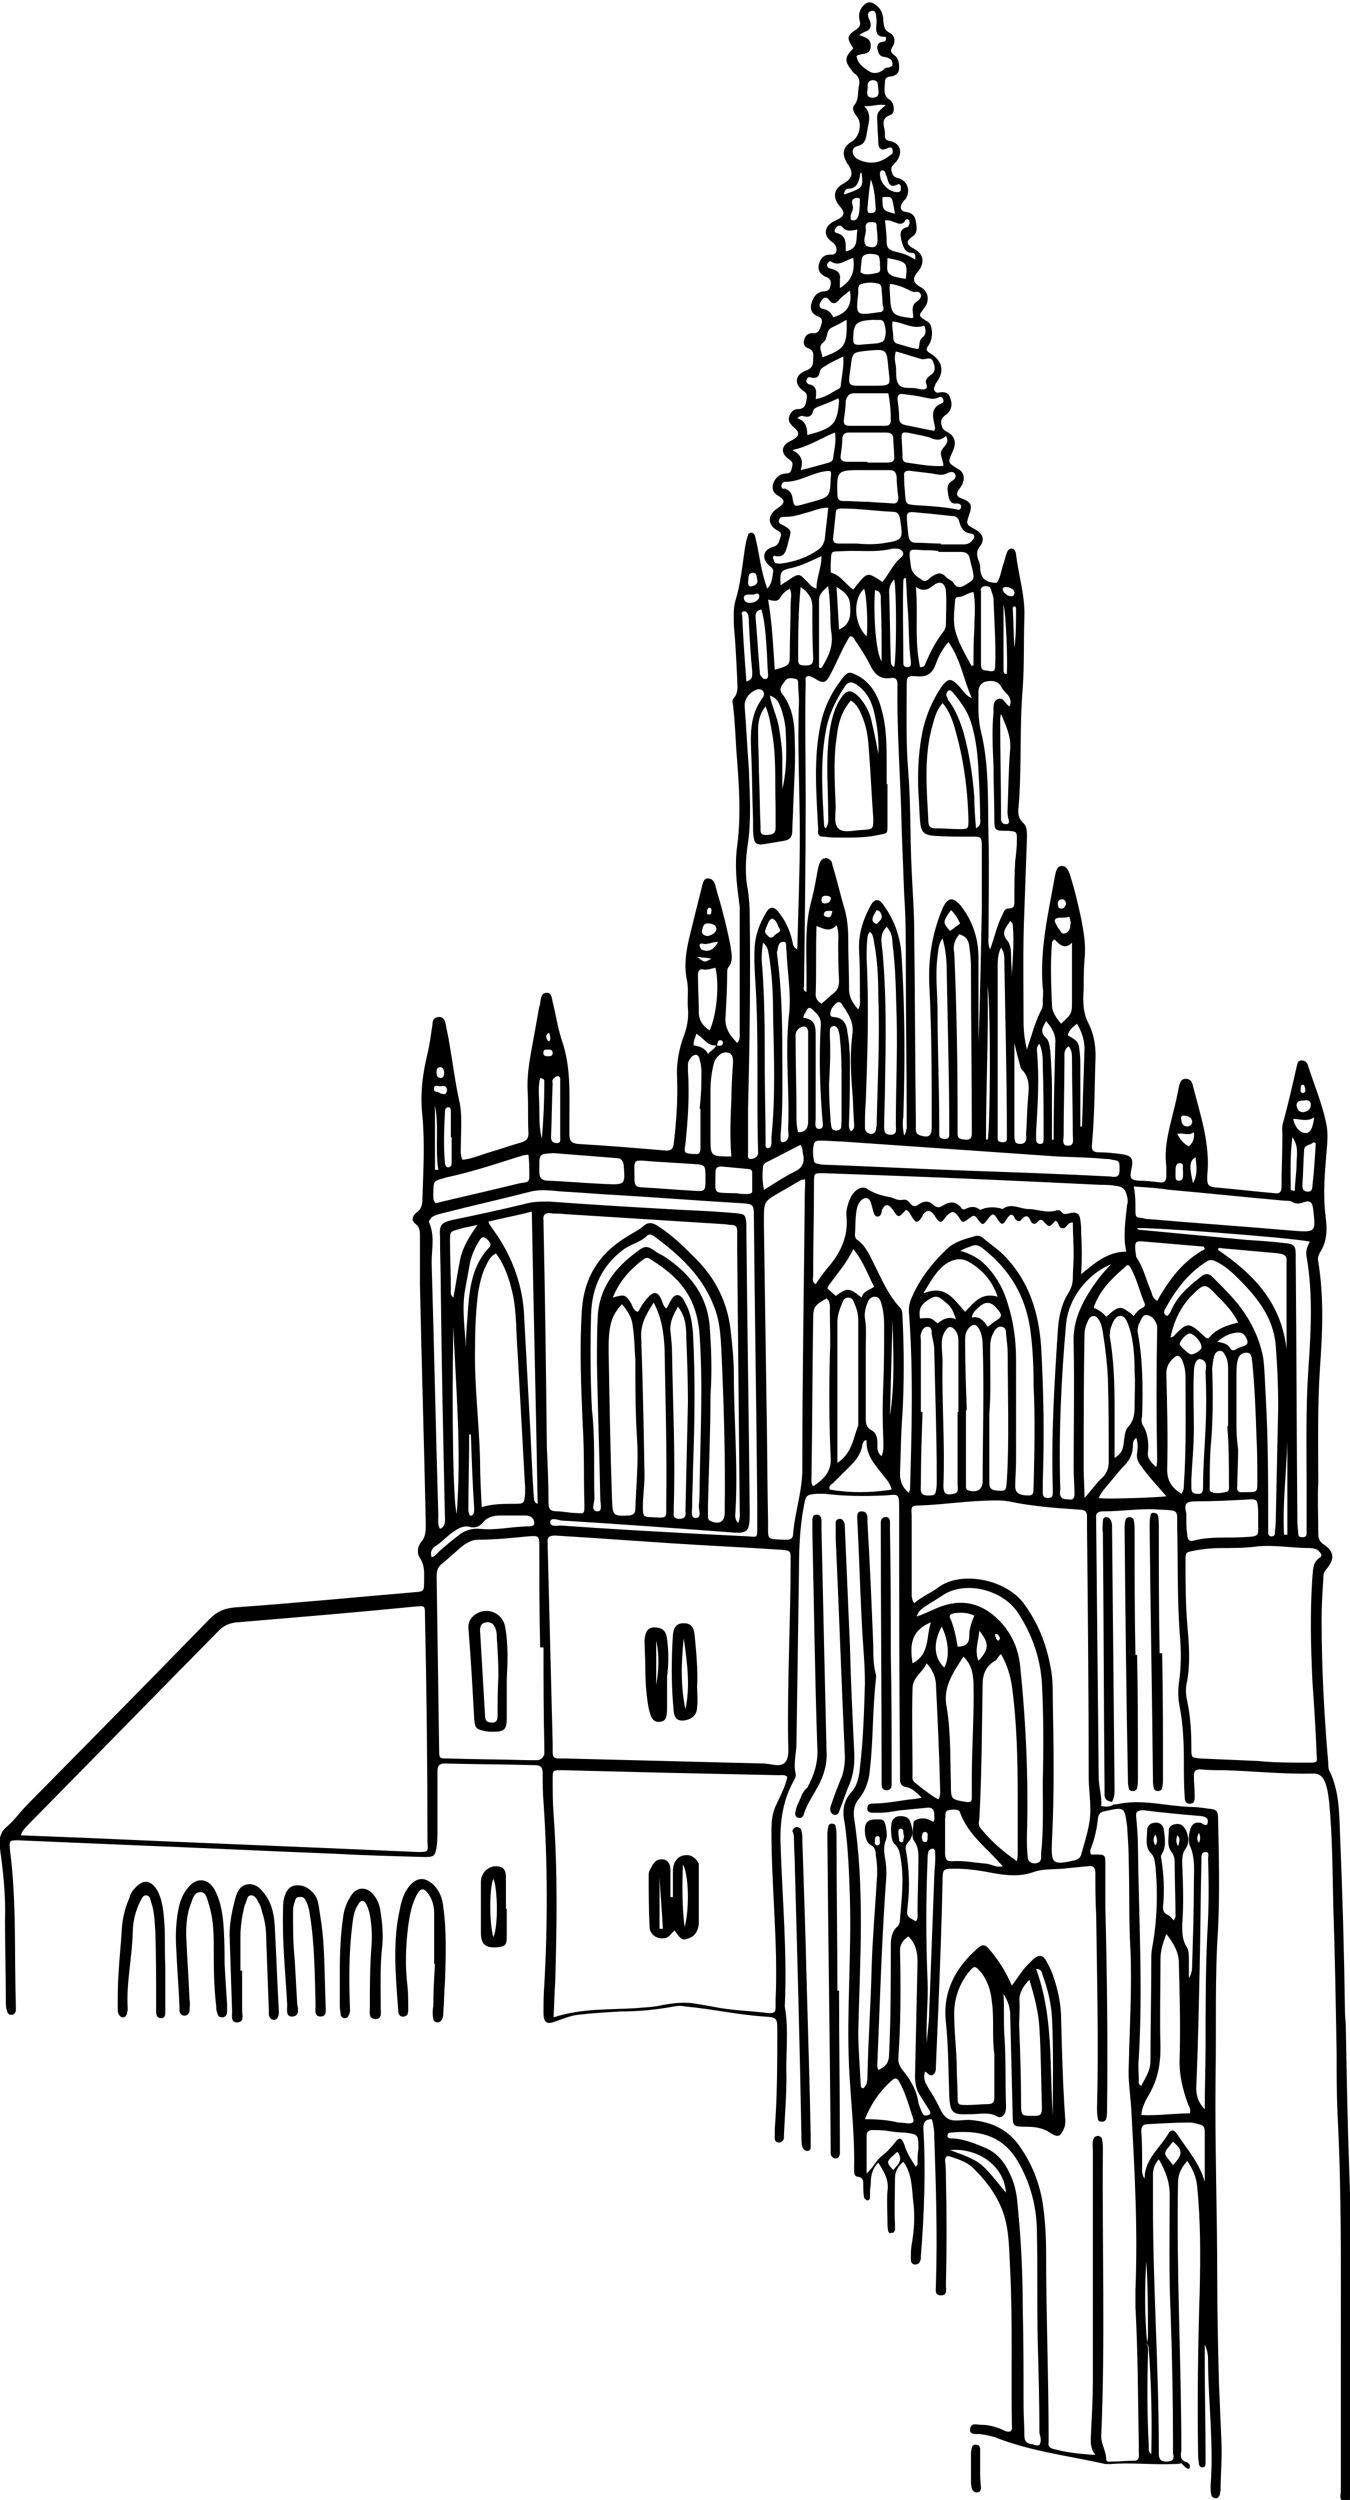 <?xml version="1.0" encoding="utf-8"?>
<!-- Generator: Adobe Illustrator 25.2.1, SVG Export Plug-In . SVG Version: 6.00 Build 0)  -->
<svg version="1.1" id="Ebene_1" xmlns="http://www.w3.org/2000/svg" xmlns:xlink="http://www.w3.org/1999/xlink" x="0px" y="0px"
	 width="161.7px" height="299.4px" viewBox="0 0 161.7 299.4" style="enable-background:new 0 0 161.7 299.4;" xml:space="preserve"
	>
<g>
	<path d="M142.5,295.5c0.1-0.3-0.1-0.5-0.3-0.6c-0.9-0.2-0.8-0.9-0.7-1.4c0-10.7-0.6-21.4-0.4-32.1c0-1,0.4-1.8,1.1-2.6
		c0.7,1,1.1,2,1.2,3.1c0.4,4.1,0.4,8.2,0.3,12.4c-0.2,6.4-0.3,12.7-0.2,19.1c0,0.5,0,1,0.1,1.6c0,0.3,0.2,0.5,0.4,0.5
		c0.3,0,0.4-0.2,0.4-0.5c0-0.3,0-0.6,0-0.9c0-3.8-0.1-7.7-0.1-11.5c0-0.6,0-1.2,0-1.8c0.3,0.6,0.4,1.2,0.4,1.8c0,5,0.7,10,0.3,15.1
		c0,0.4,0,0.8,0.1,1.1c0,0.2,0.3,0.4,0.5,0.4c0.3,0,0.4-0.2,0.5-0.4c0-0.2,0.1-0.4,0.1-0.6c0-1.9,0.2-3.9,0.1-5.8
		c-0.1-2.4-0.2-4.7-0.3-7.1c-0.1-4.1-0.2-8.1-0.2-12.2c0-8.2-0.3-16.4-0.2-24.6c0.1-5.8-0.1-11.7,0.3-17.5c0.2-4.4,0.1-8.7,0-13.1
		c0-1.1-0.2-1.2-1.2-1.3c-0.7-0.1-1.4-0.2-2.1-0.2c-3-0.1-5.9-1-8.9-0.3c-0.1,0-0.3,0-0.4,0l0.1,0c0,0,0,0,0,0c0,0,0,0,0,0
		c-0.4,0.3-0.9,0.3-1.5,0.2c0.1-1.2-0.3-2.3-0.3-3.5c-0.1-10.1-0.2-20.1-0.3-30.2c0-0.2,0-0.5,0-0.7c-0.1-0.7,0.2-0.9,0.9-0.9
		c2.3,0,4.5-0.4,6.8-0.2c2.2,0.1,2,0,2,2c0.1,4.3,0,8.5,0.3,12.8c0.2,2,0.2,4-0.1,6c-0.1,0.9-0.1,1.9,0.1,2.8
		c0.4,2.1,0.5,4.2,0.5,6.4c0,1.5,0,2.9,0.1,4.4c0,0.4,0.1,0.9,0.7,0.8c0.5,0,0.5-0.5,0.5-0.9c0-0.8-0.1-1.6-0.1-2.4
		c0-0.6,0.2-0.8,0.8-0.8c0.9,0.1,1.8,0.1,2.7,0.1c3.6,0.1,7.2,0.5,10.8,0.4c0.7,0,1.1,0.3,1.4,1c0.3,0.8,0.4,1.5,0.5,2.4
		c0.4,4.2,0.4,8.3,0.5,12.5c0.2,5.9,0.3,11.8,0.4,17.8c0,2.3,0,4.6,0.1,7c0.5,9.3,0.4,18.7,0.4,28c0,5.7,0,11.5,0,17.2
		c0,0.5-0.3,1.3,0.6,1.3c0.7,0,0.6-0.7,0.6-1.2c-0.1-12.9,0.3-25.9-0.2-38.8c-0.2-5.6-0.3-11.2-0.4-16.8c0-0.6-0.1-1.2-0.1-1.8
		c-0.1-7.2-0.3-14.3-0.6-21.5c-0.1-2.6-0.1-5.1-1.3-7.5c-0.1-0.2-0.1-0.6-0.1-0.8c-0.5-5.8-0.8-11.5-0.8-17.3c0-1.6,0.1-3.1,0.2-4.7
		c0-0.5,0-0.9,0.4-1.3c1-1.2,0.9-2.1-0.3-2.9c-0.6-0.4-0.7-0.8-0.7-1.4c0-2-0.1-4.1,0-6.1c0-4.5-0.1-9.1,0.2-13.6
		c0.3-4.3,0.5-8.5-0.2-12.8c-0.1-0.4,0-0.7,0.2-1.1c0.8-1.2,0.9-2.6,0.7-4.1c-0.3-2.3-0.2-4.5,0-6.8c0.1-1.6,0.4-3.2,0-4.8
		c-0.5-2.3-1.4-4.4-2.1-6.6c-0.1-0.4-0.3-0.7-0.8-0.7c-0.5,0-0.5,0.4-0.6,0.8c-0.5,2.2-1,4.4-1.6,6.6c-0.2,0.6-0.1,1.1-0.1,1.7
		c0,2-0.1,4-0.1,6c0,0.6-0.2,0.9-0.8,0.8c-2.4-0.2-4.8-0.5-7.2-0.7c-0.7-0.1-0.9-0.3-0.9-1c0-0.1,0-0.3,0-0.4
		c0.4-3.7-0.8-7.2-1.7-10.7c-0.1-0.5-0.3-0.9-0.9-0.9c-0.6,0-0.7,0.6-0.8,1c-0.2,1-0.4,2-0.7,3.1c-0.5,2.1-1.1,4.2-0.8,6.4
		c0,0.4,0,0.8,0,1.1c0,0.6-0.2,0.9-0.8,0.8c-0.8-0.1-1.7-0.2-2.5-0.2c-1-0.1-1.1-0.3-0.9-1.3c0.3-1.4,0.1-1.7-1.3-1.9
		c-0.8-0.1-1.7-0.2-2.6-0.2c-0.7,0-0.9-0.3-0.8-1c0.3-3.3,0.3-6.5,0.4-9.8c0.1-1.6-0.1-3.2-0.8-4.6c-0.7-1.3-0.7-2.7-0.6-4.1
		c0-1.2,0-2.4,0.1-3.6c0.2-1.7-0.1-3.3-0.4-4.9c-0.4-1.8-0.8-3.6-1.4-5.4c-0.2-0.5-0.4-0.9-1-0.9c-0.5,0.1-0.6,0.6-0.7,1
		c-0.8,4.5-1.9,9-1.5,13.6c0.1,0.6,0,1.1,0,1.7c0,0.3,0,0.6-0.1,0.8c-0.8,1.5-1.2,3.1-1.8,4.9c-0.3-1.3-0.4-2.3-0.4-3.3
		c0-4.5-0.1-8.9,0.1-13.4c0.1-2.8,0.2-5.7,0.3-8.5c0-0.7,0.1-1.5-0.5-2c-0.5-0.5-0.6-1.1-0.5-1.8c0.4-4.8,0.1-9.6,0.5-14.3
		c0.2-2.8,0.1-5.7,0.2-8.5c0.1-2.5-0.7-5-1-7.5c0,0,0-0.1,0-0.1c-0.1-0.3-0.2-0.6-0.5-0.6c-0.3,0-0.5,0.2-0.6,0.5
		c-0.2,0.5-0.3,1.1-0.5,1.6c-0.2,0.7-0.3,1.4-0.7,2c-1.3,0-2-0.5-2-1.9c0-0.3-0.1-0.6-0.2-0.8c-0.2-0.6-0.3-1.1,0.2-1.7
		c0.6-0.8,0.3-1.5-0.6-2c-1.1-0.6-1.1-0.6-0.7-1.8c0.4-1.1,0.2-1.5-0.9-1.9c-0.6-0.2-0.7-0.5-0.4-1c0.2-0.3,0.4-0.5,0.5-0.8
		c0.3-0.7,0.1-1.4-0.5-1.7c-1.3-0.8-1.3-0.8-0.7-2.1c0.5-1.1,0.3-1.9-0.7-2.4c-0.4-0.2-0.5-0.4-0.6-0.7c-0.2-0.6,0-1,0.6-1.4
		c0.6-0.5,0.7-1.2,0.4-2c-0.2-0.6-0.7-0.7-1.3-0.6c-0.2,0.1-0.5,0-0.6-0.3c-0.1-0.3,0.1-0.5,0.2-0.8c1.1-1.4,0.8-2.7-0.7-3.6
		c-0.5-0.3-0.5-0.5-0.2-0.9c0.4-0.6,0.5-1.3,0.4-2c-0.1-0.4-0.2-0.8-0.7-1c-0.9-0.6-0.9-0.6-0.2-1.5c0.7-0.9,0.5-2-0.4-2.5
		c-0.9-0.5-1.1-1-0.4-1.8c1-1.2,0.7-2.3-0.6-2.9c-0.7-0.4-0.8-0.8-0.1-1.3c0.8-0.5,0.6-1.2,0.5-1.9c-0.1-0.6-0.4-1-1.1-1.1
		c-0.8-0.1-0.9-0.6-0.4-1.3c0.1-0.1,0.2-0.2,0.3-0.3c0.6-1,0.2-2.2-1-2.5c-0.5-0.1-0.6-0.4-0.7-0.8c-0.2-0.6,0.3-0.8,0.6-1.2
		c0.8-1.1,0.4-2.2-0.8-2.4c-0.4-0.1-0.6-0.2-0.6-0.6c0-0.3,0-0.7-0.1-1c-0.1-0.6-0.2-1.2,0.7-1.5c0.5-0.2,0.5-0.7,0.4-1.2
		c-0.1-0.3-0.2-0.5-0.5-0.7c-0.8-0.5-0.5-1.4-0.5-2.1c0-0.7,0.6-0.6,1-0.7c0.5-0.2,0.7-0.5,0.7-1c0-0.6-0.1-1.2-0.6-1.5
		c-0.4-0.3-0.5-0.5-0.2-1c0.4-0.6,0.3-1.4-0.4-1.7c-0.7-0.4-0.6-0.9-0.7-1.4c0-0.7-0.2-1.4-0.9-1.9c-0.6-0.5-1.1-0.4-1.6,0.2
		c-0.4,0.5-0.5,1.1-0.3,1.8c0.1,0.4-0.1,0.7-0.4,0.9c-1.2,0.8-1.2,1-0.4,2.3c-1,1-1.1,1.5-0.2,2.6c0.1,0.2,0.3,0.4,0.5,0.5
		c0.4,0.4,0.5,0.8,0.4,1.3c-0.2,0.8,0,1.6-0.5,2.3c-0.4,0.4-0.2,0.9,0.2,1.4c0.7,0.8,0.4,2.4-0.5,3c-1.2,0.7-1.3,1.6-0.6,2.7
		c0.8,1.1,0.6,1.8-0.5,2.4c-1.1,0.6-1.3,1.6-0.5,2.6c0.8,0.9,0.7,1.3-0.4,1.8c-1.4,0.6-1.6,1.8-0.4,2.6c0.4,0.3,0.5,0.6,0.5,1
		c-0.1,0.5-0.4,0.5-0.8,0.5c-0.7,0-1.1,0.4-1.3,1.1c-0.2,0.7,0.1,1.2,0.7,1.5c0.5,0.2,0.8,0.4,0.7,1c-0.1,0.6-0.3,0.8-0.9,0.8
		c-0.8,0.1-1.2,0.7-1.4,1.4c-0.2,0.7,0,1.3,0.8,1.6c0.5,0.2,0.5,0.5,0.4,0.9c-0.2,0.6-0.3,1.2-1.1,1.1c-0.5,0-0.9,0.3-1,0.9
		c-0.1,0.4,0.1,0.8,0.5,0.9c0.8,0.3,0.6,0.9,0.6,1.4c0,0.6-0.1,1-0.9,1.3c-1.3,0.5-1.4,1.6-0.3,2.4c0.5,0.3,0.5,0.6,0.4,1.1
		c-0.1,0.7-0.3,1.1-1.1,1.1c-0.5,0-0.9,0.5-1,1c-0.1,0.5,0.2,0.8,0.5,1.1c0.9,0.7,0.8,1.2-0.3,1.7c-1.2,0.6-1.2,1.5-0.2,2.2
		c0.3,0.2,0.5,0.4,0.4,0.8c-0.1,0.4-0.1,0.9-0.7,0.9c-0.3,0-0.6,0.1-0.8,0.2c-0.8,0.5-1.3,1.8-0.3,2.4c1,0.6,1,0.9,0,1.6
		c-1.1,0.7-1.2,1.8-0.2,2.5c0.4,0.2,0.8,0.4,0.6,0.9c-0.2,0.5-0.2,1-0.9,1.2c-1.2,0.3-1.4,1.4-0.5,2.2c0.2,0.2,0.6,0.4,0.5,0.8
		c-0.1,0.6-0.1,1.4-0.7,2c-0.7-1.9-0.9-3.8-1.3-5.6c-0.1-0.3-0.1-0.6-0.2-0.8c-0.1-0.2-0.2-0.3-0.4-0.3c-0.2,0-0.4,0.1-0.4,0.3
		c-0.2,0.5-0.3,1.1-0.4,1.7c-0.3,2.1-0.5,4.1-1.1,6.1c-0.3,1-0.2,2-0.2,3c0.2,2.1,0.3,4.3,0.4,6.4c0,0.8,0.2,1.6-0.4,2.3
		c-0.2,0.2-0.2,0.5-0.1,0.8c0.2,1.8,0.3,3.7,0.4,5.5c0.3,3.8,0.6,7.6,0.1,11.4c-0.3,2.2-0.1,4.3,0.2,6.5c0,0.3,0.1,0.6,0.1,0.8
		c0,5,0,10,0,14.9c0,0.4,0.1,1-0.3,1.4c-0.9-0.9-1.5-1.8-1.4-3.1c0.1-1.7,0.2-3.5,0.2-5.3c0-0.2,0-0.4,0.1-0.6
		c0.7-0.8,0.4-1.7,0.3-2.6c-0.3-1.6-0.7-3.2-1.1-4.7c-0.2-0.8-0.5-1.6-0.7-2.5c-0.1-0.5-0.4-0.9-0.9-0.9c-0.5,0-0.6,0.5-0.7,0.9
		c-0.3,1.2-0.6,2.4-0.9,3.6c-0.6,2.6-1.5,5.1-0.9,7.8c0.2,1.1,0,2.2,0.1,3.3c0.1,1.2-0.1,2.2-0.5,3.3c-0.6,1.6-0.9,3.3-0.8,5
		c0.1,2.7-0.1,5.3-0.4,7.9c-0.1,0.6-0.3,0.8-0.9,0.8c-3.5-0.3-7.1-0.6-10.6-0.8c-0.8-0.1-1-0.4-1-1.2c0-0.5,0-1,0-1.6
		c0-3.2,0.2-6.4-0.9-9.6c-0.5-1.5-0.7-3-1.1-4.6c-0.1-0.4-0.1-1.1-0.7-1.1c-0.7,0-0.7,0.7-0.8,1.2c0,0.1,0,0.3-0.1,0.4
		c-0.3,1.7-0.6,3.4-0.9,5c-0.3,1.7-0.6,3.4-0.5,5.2c0.1,1.7,0,3.3,0.1,5c0,0.6-0.2,0.9-0.8,1.1c-1.4,0.4-2.8,0.9-4.2,1.3
		c-0.9,0.3-1.9,0.7-2.9,0.8c-0.3-0.6-0.2-1.2-0.2-1.7c0-1.8,0.2-3.7-0.2-5.4c-0.5-2.3-0.8-4.7-1.2-7c-0.1-0.7-0.3-1.4-0.4-2.1
		c-0.1-0.4-0.2-0.9-0.8-0.9c-0.6,0-0.8,0.4-0.8,0.9c-0.2,1.2-0.3,2.3-0.6,3.5c-0.6,2.5-0.9,4.9-0.6,7.5c0.3,3.3,0.1,6.5,0,9.8
		c0,0.7-0.1,1.3-0.7,1.7c-0.5,0.4-0.7,1-0.1,1.4c0.5,0.4,0.5,0.9,0.5,1.5c0,1.9,0,3.8,0,5.7c0.2,9.6,0.5,19.1,0.7,28.7
		c0,0.8,0,1.5-0.5,2.1c-0.5,0.6-0.6,1.4-0.2,2c0.6,0.9,0.5,1.8,0.5,2.7c0,1.3,0,1.3-1.3,1.4c-7.1,0.6-14.2,1.3-21.3,1.8
		c-1.3,0.1-2.2,0.5-3.1,1.4c-7.2,7.4-14.5,14.8-21.8,22.2c-0.8,0.8-1.5,1.8-2.4,2.6c-0.8,0.6-1.1,1.5-0.9,2.7
		c0.4,2.9,0.7,5.7,0.6,8.6c0,3.2,0.1,6.4,0.1,9.7c0,0.3,0,0.7,0.1,1c0.1,0.4,0.2,0.6,0.6,0.6c0.3,0,0.5-0.3,0.5-0.6
		c0-0.2,0-0.4,0-0.6c-0.2-6.2,0.1-12.3-0.7-18.5c-0.1-1.2-0.1-1.2,1-1.2c4.7,0.2,9.4,0.4,14.1,0.6c7.9,0.3,15.7,0.7,23.6,1
		c3.6,0.2,7.3,0.3,10.9,0.4c1.2,0,1.3-0.1,1.5-1.2c0.1-0.7,0.1-1.5,0.1-2.3c0-2.2,0-4.5,0-6.7c0-0.6,0.1-1,0.9-1
		c3.6,0.1,7.2,0.1,10.8,0.2c0.7,0,0.9,0.3,0.9,1c0,1.1,0,2.3,0.1,3.4c0.5,7.3,0.5,14.6,0.1,21.9c-0.1,1.1-0.1,2.3-0.1,3.4
		c0,1.1,0.4,1.4,1.4,1c0.9-0.3,1.8-0.7,2.7-0.8c1.7-0.2,3.4-0.3,5.1-0.4c2.1,0,4.3-0.2,6.4-0.6c0.5-0.1,0.9-0.1,1.4,0
		c3.2,0.3,6.3,1,9.4,1.2c1.6,0.1,1.6,0.2,1.6,1.7c0,3.9,0,7.9-0.3,11.8c0,0.4,0,0.8,0,1.1c0,0.3,0.2,0.5,0.5,0.5
		c0.3,0,0.5-0.2,0.6-0.5c0-0.1,0-0.3,0-0.4c0.1-2.3,0.3-4.6,0.3-7c-0.1-2.8,0.3-5.6-0.2-8.4c0.3-6.5-0.3-12.9-0.5-19.3
		c-0.1-2.6,0.2-5.1,1.4-7.4c0.2-0.4,0.5-0.8,0.4-1.2c-0.3-1.2,0.1-2.4,0.1-3.7c0.1-6.9,0.2-13.7,0.3-20.6c0-2.6,0.1-5.2,0.6-7.8
		c0.2-1.2,0.3-1.3,1.5-1.4c0.3,0,0.7,0,1,0c2.4,0.3,4.8,0.3,7.2,0.2c1.6-0.1,1.7-0.4,1.7,1.6c0,10.4,0,20.8,0.1,31.2
		c0,0.4,0,0.9,0,1.3c0,0.4,0.2,0.7,0.6,0.8c0.8,0.1,1.3,0.6,2,1.3c-0.6,0.1-1,0.2-1.4,0.2c-1.5,0.2-3,0.5-4.5,0.5
		c-0.3,0-0.6,0.1-0.6,0.5c-0.1,0.4,0.2,0.6,0.6,0.6c0.3,0,0.6,0,0.9,0c0.9,0,1.7-0.2,2.5-0.3c1-0.1,2.1-0.2,3.1-0.3
		c0.6-0.1,0.9,0.2,0.9,0.8c0,0.3,0.1,0.6-0.1,0.9c-0.5-0.3-1-0.5-1.6-0.4c-0.4,0.1-0.8,0.2-0.8,0.6c0,0.7-0.3,1.5,0.1,2.1
		c0.6,0.8,0.5,1.7,0.5,2.6c0,1.9-0.1,3.9-0.1,5.8c0,0.4,0.1,0.9-0.2,1.2c-1.1-0.6-1.1-0.6-1-1.7c0.3-2.3,0.2-4.6-0.2-6.9
		c-0.1-0.4,0.1-0.7,0.4-1c0.6-0.8,0.4-1.6,0.1-2.4c-0.2-0.5-0.7-0.6-1.2-0.6c-0.4,0-0.7,0.2-0.9,0.5c-0.3,0.5-0.2,2.5,0.2,2.8
		c0.6,0.5,0.7,1.2,0.8,1.9c0.4,2.4,0.1,4.7-0.1,7.1c0,0.4-0.1,0.8-0.4,1c-0.6,0.6-0.7,1.4-0.7,2.2c0,4.3,0,8.6-0.2,12.9
		c0,1-0.3,1.6-1.3,2c-0.2-0.4-0.1-0.8-0.1-1.1c0.3-7.1,0.5-14.1,1-21.2c0.1-1,0.1-2.1-0.1-3.1c-0.1-0.7-0.2-1.4,0.1-2.1
		c0.2-0.5,0.1-1.1,0-1.7c-0.1-0.4-0.2-0.8-0.7-0.8c-0.6,0-1.2-0.1-1.6,0.4c-0.4,0.5-0.2,2.3,0.4,2.6c0.6,0.3,0.7,0.7,0.7,1.3
		c0.2,1.1,0.2,2.2,0.1,3.3c-0.2,3.4-0.5,6.8-0.6,10.2c-0.1,4.3-0.4,8.6-0.5,12.9c0,0.5,0,1.1-0.5,1.5c-0.2,0-0.3-0.2-0.3-0.3
		c-0.1-2.2-0.3-4.4-0.3-6.5c0.2-8.5,0.8-17.1-0.5-25.6c-0.1-0.8,0-1.6,0.6-2.3c0.8-1,1.2-2.2,1.3-3.5c0.4-3.5,0.3-7.1,0.7-10.6
		c0-0.3,0.1-0.6,0-0.8c-0.3-1.1-0.3-2.3-0.3-3.4c-0.2-4.9-0.4-9.9-0.7-14.8c0-0.5,0.1-1.3-0.7-1.3c-0.7,0-0.5,0.8-0.5,1.3
		c0.2,3.8,0.3,7.7,0.5,11.5c0.1,2.6,0.4,5.2,0.4,7.8c-0.1,3.4-0.2,6.7-0.6,10.1c-0.1,1.1-0.3,2.1-1,2.9c-1.1,1.2-1.1,2.5-0.8,3.9
		c0.4,2.9,0.5,5.8,0.6,8.8c0.2,6.8-0.4,13.5-0.1,20.3c0.2,4.1,0.7,8.1,0.6,12.2c0,0.4,0,0.9,0.5,0.9c0.6,0.1,0.6,0.5,0.6,0.9
		c0,0.5,0,1,0.1,1.6c0,0.1,0.2,0.2,0.3,0.3c0.2,0.1,0.4-0.1,0.4-0.3c0-0.5,0-1,0.1-1.6c0-0.9,0.1-1.8,0.9-2.6
		c0.7,1.1,1.3,2.1,1.1,3.4c-0.1,1.3,0,2.6,0,3.8c0,0.3,0,0.7,0.1,1c0,0.2,0.2,0.3,0.5,0.2c0.2,0,0.2-0.2,0.3-0.3c0-0.2,0-0.5,0-0.7
		c-0.1-1.8,0-3.7,0-5.5c0-0.8,0.3-1.4,1-2c1.1,1.5,1,3.3,1.2,4.9c0.2,1.6,0.1,3.3-0.2,5c-0.1,0.6-0.1,1.1-0.1,1.7
		c0,0.4,0.1,0.7,0.5,0.7c0.5,0,0.6-0.3,0.7-0.7c0-0.1,0-0.2,0-0.3c0.4-5.1,0.6-10.2,0.3-15.3c0-0.7,0.2-1.1,1-1.1
		c0.1,0.3,0.2,0.6,0.2,0.9c0.1,0.4,0.1,0.8,0.1,1.1c0.2,6,0.4,11.9,0.2,17.9c0,0.5-0.2,1.2,0.6,1.2c0.8,0,0.6-0.7,0.6-1.2
		c0.1-4.3,0.1-8.6,0-12.9c0-0.7,0-1.3-0.1-2c0-0.5,0.2-0.7,0.7-0.5c0.9,0.3,1.8,0.6,2.5,1.2c2.1,2,3.7,4.3,4.2,7.2
		c0.3,1.7,0.3,3.5,0.4,5.2c0.3,6.2,0.1,12.3,0.2,18.5c0,0.3,0.1,0.6-0.2,0.8c-0.4,0.1-0.7-0.1-1.1-0.3c-0.8-0.3-1.5-0.5-2.4-0.5
		c-0.5,0-1.2-0.3-1.3,0.5c-0.1,0.7,0.6,0.6,1.1,0.6c0.7,0.1,1.3,0.2,1.9,0.4c4.3,1.7,8.8,2.2,13.2,3.2c0.2,0,0.4,0,0.6,0
		c2.5-0.2,4.9,0.1,7.4,0c0.4,0,0.8,0,1.1-0.1C142.3,295.9,142.5,295.7,142.5,295.5z M105.1,221c-0.4,0-0.3-0.4-0.3-0.6
		c0-0.2,0-0.5,0.3-0.5c0.4,0,0.2,0.4,0.3,0.6C105.4,220.7,105.4,221,105.1,221z M144.7,222.6c0.1,3,0.1,6.1-0.1,9.1
		c-0.2,4.5-0.2,8.9-0.2,13.4c0,2.5-0.1,5-0.1,7.5c-0.8-0.8-1.1-1.8-1-2.9c0.2-4.8,0.3-9.6,0.4-14.4c0.1-4.1,0.1-8.2,0.2-12.2
		c0-0.2,0-0.4,0-0.6c0-0.4,0.1-0.7,0.5-0.7C144.9,221.8,144.7,222.3,144.7,222.6z M143.6,219.5c0.2,0.4,0.2,0.8,0,1.2
		C143.3,220.3,143.4,219.9,143.6,219.5z M129.9,179.4c0-1.4-0.1-2.4-0.1-3.4c0-5.4,0-10.8,0.1-16.2c0-0.6,0.2-1.2,0.5-1.8
		c0.3-0.5,0.8-0.5,1.1-0.1c0.4,0.5,0.5,1.1,0.6,1.7c0.3,1.8,0.5,3.6,0.6,5.4c0.1,3.4,0.1,6.7,0.1,10.1c0,0.7-0.2,1.2-0.6,1.7
		C131.4,177.5,130.8,178.4,129.9,179.4z M128.6,175.9c0,1,0.1,2,0.1,3c0,0.4-0.1,0.7-0.5,0.7c-0.4-0.1-1,0.1-1.2-0.5
		c-0.1-0.2,0-0.5,0-0.7c-0.2-6.6,0.1-13.3,0.7-19.9c0.3-3,2.5-5.9,5.4-7.1c-1.3,1.3-2.3,2.7-3.2,4.3c-0.9,1.7-1.4,3.3-1.3,5.3
		C128.7,166,128.6,170.9,128.6,175.9z M131.6,179.4c0.3-0.7,0.8-1.2,1.2-1.7c0.6-0.7,1.2-1.5,1.8-2.1c0.7-0.7,1.1-1.5,1.1-2.5
		c0-0.3,0-0.6,0.4-0.9c0.2,0.6,0.2,1.2,0.1,1.8c-0.1,0.6,0.1,1.1,0.5,1.6c0.9,1.3,2,2.4,3,3.6C139.2,179.3,132.5,179.6,131.6,179.4z
		 M133.1,158.9c0.2-0.6,0.5-1.3,1.1-1.3c0.6,0,0.8,0.7,1,1.2c0.6,1.8,0.7,3.7,0.7,5.6c0.1,1.3,0,2.6,0,3.8c0,0.9,0,1.8-0.7,2.6
		c-0.5,0.5-0.5,1.3-0.6,2c-0.1,0.6-0.1,1.2-1.1,1.8c0-2.2,0-4.2,0-6.2c0-2.8-0.1-5.7-0.6-8.5C133,159.7,132.9,159.3,133.1,158.9z
		 M156.5,150.5c0.8,4.6,0.5,9.2,0.2,13.7c-0.3,4.5-0.2,9-0.2,13.5c0,1.7,0,3.3,0,5c0,0.3,0,0.7,0,1c0,0.3-0.2,0.4-0.5,0.4
		c-0.3,0-0.5-0.1-0.5-0.4c0-0.4-0.1-0.9-0.1-1.3c-0.1-10.4-0.1-20.8-0.2-31.3c0-0.3,0-0.6,0-0.9c0-0.9-0.2-1.2-1.1-1.3
		c-1.6-0.2-3.1-0.3-4.7-0.4c-4.2-0.4-8.5-0.8-12.7-1.2c-0.2,0-0.4,0-0.5-0.2c0.9-0.2,18.3,1.1,20.7,1.6
		C156.5,149.4,156.4,149.9,156.5,150.5z M147.2,177.8c0,0.4,0.1,0.8-0.4,0.9c-0.5,0.1-1.1,0.2-1.7,0c-0.3-0.1-0.2-0.5-0.2-0.8
		c0-1.5,0-3,0.1-4.5c0.3-3.1,0.3-6.2,0.2-9.4c0-0.5,0.1-1,0.2-1.5c0.1-0.3,0.2-0.6,0.6-0.7c0.5-0.1,0.6,0.3,0.8,0.6
		c0.2,0.4,0.3,0.9,0.3,1.4c0,2.3,0,4.6,0,7c0,0,0,0-0.1,0C147.2,173.1,147.2,175.5,147.2,177.8z M144.4,171c-0.1,2.3-0.3,4.6-0.3,7
		c0,0.5,0,1-0.7,0.9c-0.5,0-0.7-0.2-0.7-0.7c0-0.4,0-0.8,0-1.1c0.1-2,0.3-4,0.3-6c0-2.2-0.1-4.5,0-6.7c0-1.2,0.4-1.8,0.9-1.6
		c0.8,0.3,0.5,1,0.5,1.6C144.5,166.6,144.5,168.8,144.4,171z M141.3,161c0-0.4,0.8-1.3,1.2-1.3c0.5,0,1.5,1.1,1.4,1.7
		c0,0.3-0.8,0.8-1.2,0.8C142.5,162.3,141.3,161.2,141.3,161z M144.2,160c-1.8-1.7-2-1.7-3.7,0.1c0,0-0.1,0-0.3,0.1
		c0.4-2,1.2-3.6,2.4-4.9c1.7-1.7,1.7-1.7,3.3,0c0.9,0.9,1.8,1.8,2.4,3.1c-1.3,0.3-2.5,0.7-3.4,1.7
		C144.7,160.4,144.5,160.3,144.2,160z M145.8,160.7c0.8-0.7,1.5-1,2.3-1.1c0.6-0.1,1,0.2,1.2,0.7c0.2,0.4,0.2,0.7-0.3,0.9
		c-0.3,0.1-0.6,0.2-0.8,0.3c-0.4,0.3-0.7,0.3-0.9-0.1C147,160.9,146.4,160.8,145.8,160.7z M148.1,170.9
		C148.1,170.9,148.1,170.9,148.1,170.9c0-2.1,0-4.2,0-6.2c0-0.5,0-1,0.1-1.6c0.1-0.6,0.4-1.1,1.1-1.1c0.7,0,0.6,0.7,0.7,1.2
		c0.3,3,0.4,6,0.5,8.9c0.1,1.8,0.1,3.6,0.1,5.4c0,1.2,0,1.2-1.3,1.2c-0.1,0-0.3,0-0.4,0c-0.6,0.1-0.8-0.2-0.7-0.8
		c0-1.4,0.1-2.8,0.1-4.3C148.2,172.8,148.1,171.9,148.1,170.9z M148.3,156.2c-0.9-1.1-1.8-2-2.8-3c-0.7-0.8-1.1-0.8-1.9-0.1
		c-1.4,1.1-2.6,2.2-3.3,3.8c-0.1,0.2-0.2,0.5-0.5,0.7c-0.5-0.2-0.4-0.6-0.2-0.9c1.2-2.2,2.7-4.2,4.9-5.6c0.4-0.3,0.8-0.2,1.2,0
		c1,0.5,1.8,1.2,2.6,2c2.2,2.2,4.2,4.6,4.5,8c0.2,2.5,0.3,4.9,0.3,7.4c-0.1,4.6-0.2,9.3-0.3,13.9c0,0.4-0.1,0.8-0.1,1.3
		c0,0.2-0.2,0.3-0.4,0.3c-0.2,0-0.3-0.1-0.4-0.3c0-0.3,0-0.7,0-1c0-5.2,0-10.4-0.3-15.6c-0.1-1.5-0.1-3-0.3-4.5
		C150.8,160,149.7,158,148.3,156.2z M145.9,149.7c0-0.4,0.3-0.2,0.5-0.2c2.2,0.2,4.4,0.4,6.7,0.6c0.6,0.1,1.1,0.2,1,1
		c0,3.5,0,7,0,10.5C153.5,156.1,150.2,152.6,145.9,149.7z M154.2,172.6c0,3.7,0,7.5,0,11.2c-0.1,0-0.2,0-0.4,0
		C153.6,180,154.1,176.3,154.2,172.6z M137.2,148.7c2.3,0.2,4.7,0.4,7,0.6c0,0.1,0.1,0.2,0.1,0.3c-2.6,1.4-4.3,3.7-5.7,6.2
		c-0.5-0.3-0.6-0.7-0.7-1.1c-0.6-1.3-0.9-2.8-1.7-4c-0.2-0.2-0.1-0.5-0.2-0.8C135.9,148.6,136,148.6,137.2,148.7z M137.4,157.5
		c0.6,0.1,1,0.6,1.2,1.3c0,0.2,0,0.4,0,0.6c-0.1,5.1-0.1,10.2,0,15.3c0,0.2,0,0.5-0.1,1c-0.7-0.6-1.1-1.1-1-1.8
		c0.1-1.1,0-2.2-0.6-3.2c-0.2-0.3-0.2-0.7-0.1-1.1c0.1-3.3,0.1-6.6-0.5-9.9c-0.1-0.4,0-0.8,0.1-1.1
		C136.7,158.1,136.8,157.4,137.4,157.5z M141.8,177.8c0,0.3,0,0.7-0.3,1.1c-1.1-0.7-1.7-1.5-1.7-2.9c0.1-3.8,0-7.7-0.1-11.5
		c0-0.8,0.3-1.3,0.8-1.8c0.5-0.5,0.8-0.4,1.1,0.2c0.3,0.7,0.4,1.4,0.4,2.1C142,169.2,142.1,173.5,141.8,177.8z M142.1,182
		C142.1,182,142.1,182,142.1,182c0-0.2,0-0.5,0-0.7c-0.3-1.3-0.1-1.5,1.4-1.5c1.9,0,3.8-0.1,5.7-0.2c1.4-0.1,1.4-0.1,1.5,1.3
		c0,0.4,0,0.8,0,1.3c0,1.8,0.3,1.8-1.9,1.9c-1.9,0.1-3.9-0.1-5.8,0.4c-0.6,0.2-0.8-0.2-0.8-0.8C142.1,183.2,142.1,182.6,142.1,182z
		 M157.9,185.7c0.3,0.3,0.6,0.6,0.1,0.9c-0.8,0.6-0.7,1.4-0.8,2.2c-0.3,4.2-0.2,8.4,0,12.6c0.2,2.9,0.4,5.8,0.5,8.7c0.1,1,0.1,1-1,1
		c-2,0-4.1,0-6-0.2c-2.4-0.1-4.6-0.2-6.9-0.3c-1.1-0.1-1.1-0.1-1.1-1.2c0-1.9-0.1-3.8-0.5-5.7c-0.2-0.8-0.2-1.6,0-2.4
		c0.4-2.3,0.2-4.6,0-6.9c-0.2-2.5-0.2-4.9-0.2-7.4c0-1.1,0-1.1,1.1-1.3c1-0.2,2.1-0.3,3.1-0.3c1.5,0,2.9,0,4.4-0.2
		c2.1-0.2,4.2,0.2,6.2,0.2C157.3,185.4,157.7,185.5,157.9,185.7z M155.8,130.3c0-0.2,0-0.3,0.2-0.4c0.2,0,0.3,0.2,0.3,0.4
		c0.1,0.3,0.1,0.6-0.3,0.6C155.7,130.8,155.8,130.6,155.8,130.3z M156.2,131.8c0.4-0.1,0.8,0,0.8,0.5c0,0.6-0.4,0.8-0.9,0.9
		c-0.5,0-0.7-0.3-0.8-0.8C155.3,131.8,155.8,131.8,156.2,131.8z M157.4,133.8c-0.1,0.9-0.3,1.9-1,1.9c-0.7,0-1.3-0.7-1.5-1.7
		C155.7,134,156.6,134.4,157.4,133.8z M157.6,136.9c-0.1,1.7-0.2,3.4-0.4,5.1c0,0.4-0.1,0.8-0.7,0.7c-0.5-0.1-0.5-0.4-0.5-0.8
		c0.1-1.4,0.1-2.7,0.2-4.1c0-0.8,0.8-0.6,1.1-1C157.4,136.8,157.5,136.9,157.6,136.9z M154.8,136.2c0.8,1.1,0.5,2.2,0.5,3.2
		c0,1.1-0.2,2.1-0.2,3.2c-0.2,0-0.3,0-0.5-0.1C154.6,140.5,154.5,138.4,154.8,136.2z M142.9,141.7c-0.5-2.1-0.4-2.7,0.3-3.1
		C143.3,139.6,143.5,140.6,142.9,141.7z M141.8,133.6c0.6,0.1,0.9,0.2,1,0.7c0,0.4-0.3,0.6-0.6,0.6c-0.5,0-0.7-0.4-0.7-0.8
		C141.4,133.8,141.5,133.6,141.8,133.6z M143,135.6c0.1,0.9-0.2,1.3-0.6,1.7c-0.6-0.3-1-0.8-1.4-1.5
		C141.7,135.6,142.3,136.1,143,135.6z M141.3,139.3c0.6,0,0.3,0.6,0.4,0.9c0,0.2,0,0.3,0,0.5c0,0.3,0,0.7-0.5,0.7
		c-0.4,0-0.4-0.3-0.4-0.6c0-0.1,0-0.3,0-0.4C140.8,139.9,140.8,139.3,141.3,139.3z M140.1,142.5c4.6,0.4,9.2,0.9,13.8,1.3
		c0.3,0,0.6,0,0.8,0.1c0.5,0.3,0.9,0.3,1.4,0.1c0.9-0.3,1.1,0,1.2,0.9c0.3,2.6,0.3,2.7-2.3,2.5c-5.8-0.5-11.6-0.9-17.4-1.4
		c-0.2,0-0.4,0-0.6-0.1c-1-0.1-1-0.1-1-1.1c0-0.9,0-1.7-0.2-2.7C137.5,142.2,138.8,142.3,140.1,142.5z M135.4,151.8
		c0.8,1.4,1.1,2.9,1.7,4.3c0.1,0.2,0,0.4-0.2,0.5c-0.5,0.2-0.8,0.6-1.1,1c-1.6-1.3-1.7-1.3-3.3,0.1c-0.4-0.5-0.9-0.8-1.5-1.1
		c0.7-2.1,2.2-3.5,3.8-4.9C135,151.4,135.3,151.5,135.4,151.8z M135,143.3c0.1,0.3,0.1,0.7,0,1c-0.2,1.9-0.5,3.8-0.1,5.6
		c-2.2,0-3.7,1.3-5.4,2.7c0.1-1.8,0.1-3.3,0-4.8c0-0.6,0-1.1-0.1-1.7c-0.1-0.8-0.5-1-1.3-0.8c-0.4,0.1-0.7,0.2-1-0.2
		c-0.2-0.2-0.4-0.2-0.7-0.1c-1.1,0.3-2.2-0.2-3.2-0.2c-1,0-2.1-0.8-3.1,0c-0.9-0.3-1.8-0.3-2.7,0.1c-0.6-0.5-1.2-0.4-1.8-0.1
		c-0.2,0.1-0.4,0-0.5-0.2c-0.7-0.8-1.4-0.7-2.2-0.2c-0.5,0.3-0.7,0.2-1.1-0.1c-0.5-0.5-1.1-0.5-1.7-0.1c-0.4,0.3-0.7,0.4-1.1-0.1
		c-0.2-0.3-0.5-0.5-0.9-0.4c-0.6,0.1-1-0.2-1.4-0.3c-1-0.2-1.9-0.4-2.8-1c-0.7-0.5-1.7,0.2-2.1,1.2c-0.3,0.7-0.5,1.5-0.4,2.2
		c0.2,2.4-0.8,4.4-2.4,6.2c-0.5,0.6-0.9,1.2-1.3,1.8c-0.5-0.3-0.3-0.7-0.3-1c0-3.7,0.1-7.5,0.1-11.2c0-1.1,0-1.1,1.1-1.1
		c2.7,0.1,5.5,0.2,8.2,0.3c8.3,0.3,16.7,0.7,25,1.1c0.6,0,1.1,0,1.7,0.1C134.5,142.1,134.8,142.4,135,143.3z M105.8,172.4
		c0,0.6,0.1,1.2-0.2,2c-0.6-0.5-0.5-1-0.5-1.5c0-0.6-0.1-1.3-0.7-1.6c-0.7-0.4-0.7-0.9-0.7-1.5c0-2.8,0-5.6,0-8.4
		c0-1.2,0.1-2.4-0.1-3.5c-0.1-0.7,0.1-1.4,0.4-2.1c0.2-0.3,0.4-0.5,0.8-0.5c0.4,0,0.6,0.3,0.7,0.6c0.3,0.9,0.4,1.9,0.4,2.8
		c0,2.4,0,4.7-0.1,7.1C105.7,168,105.7,170.2,105.8,172.4z M103.2,155.4c-1.5-1.2-1.7-1.2-3.1-0.2c-0.3-0.3-0.7-0.6-1-0.9
		c0.1-0.2,0.1-0.3,0.2-0.4c1-1.4,2.1-2.6,2.9-4.3c1.2,1.4,1.7,3,2.5,4.5C104.2,154.5,103.4,154.6,103.2,155.4z M102.8,170.7
		c-0.6,1.5-0.7,3.3-2.5,4.5c0-1.4,0-2.5,0-3.7c0-4.4,0-8.8,0-13.2c0-0.8,0.3-1.6,0.6-2.3c0.1-0.3,0.3-0.6,0.7-0.6
		c0.4,0,0.6,0.3,0.7,0.6c0.3,0.7,0.5,1.3,0.5,2.1C102.8,162.3,102.8,166.5,102.8,170.7z M132.4,138.8c0.3,0,0.6,0,0.8,0.1
		c0.9,0.1,0.9,0.2,0.9,1.2c0,0.9-0.4,0.9-1.1,0.8c-5.7-0.3-11.4-0.5-17.2-0.7c0,0,0,0,0,0c-5.6-0.2-11.2-0.5-16.7-0.7
		c-0.3,0-0.7,0-1-0.1c-0.2,0-0.5-0.1-0.6-0.3c-0.1-0.7-0.2-1.4,0-2.1c0.1-0.4,0.5-0.4,0.8-0.4c0.8,0,1.6,0.1,2.4,0.1
		c8.6,0.6,17.3,1.2,25.9,1.8C128.6,138.6,130.5,138.6,132.4,138.8z M97.8,110.9c0.8,0.3,1.6,0.8,2.4-0.1c0.3,0.8,0.2,1.5,0.2,2.1
		c0,1.5,0,3,0.1,4.5c0,0.6-0.1,1.1-0.6,1.5c-0.5,0.4-0.9,0.8-1.5,1.3c-0.4-0.2-0.7-0.6-0.7-1.1C97.8,116.4,97.7,113.7,97.8,110.9z
		 M96.6,116.6c0,0.7,0,1.4,0,2.2c-0.5-0.2-0.3-0.5-0.3-0.7c0.1-7.4,0.2-14.9,0.2-22.3c0-4.7-0.1-9.4,0-14.1c0-0.3-0.1-0.6,0.2-0.7
		c0.3-0.1,0.5,0.1,0.8,0.2c1.1,0.7,1.4,0.7,2-0.5c0.8-1.5,1.4-3.1,2.3-4.5c0.5,0,0.5,0.4,0.7,0.6c0.6,0.9,1.2,1.8,1.7,2.8
		c0.5,1.1,1.2,1.8,2.5,1.6c0.6-0.1,0.8,0.2,0.8,0.8c-0.1,5.8,0.4,11.6,0.5,17.3c0.1,2.6,0.2,5.2,0.3,7.8c0.2,2.9,0.2,5.8,0.2,8.7
		c0,6.2,0.1,12.3,0.1,18.5c0,0.5,0.1,1-0.3,1.7c-0.2-0.9-0.2-1.6-0.1-2.3c0.2-6.4,0.2-12.7-0.2-19c-0.1-2.3-0.8-4.4-2.1-6.2
		c-0.6-1-1.2-0.9-1.7,0.1c-0.9,1.7-1.4,3.4-1.3,5.3c0.1,1.8,0.1,3.7,0.1,5.5c0,0.5,0.1,0.9-0.2,1.5c-0.7-0.8-1.1-1.5-1.1-2.4
		c0-2-0.1-4-0.1-6c0-1.2-0.1-2.4-0.4-3.5c-0.5-1.7-0.9-3.4-1.4-5.1c-0.1-0.2-0.1-0.5-0.2-0.7c-0.2-0.3-0.5-0.5-0.8-0.4
		c-0.3,0-0.5,0.3-0.6,0.5c-0.2,0.5-0.3,1.1-0.4,1.7c-0.2,1.1-0.4,2.1-0.7,3.2C96.4,111,96.6,113.8,96.6,116.6z M94.2,113.8
		c0.1,2.6,0.6,5.2,0.3,7.8c-0.5,4.5,0.1,9.1-0.1,13.6c0,0.5,0.2,1-0.2,1.4c-0.1,0.1-0.3,0.2-0.5,0.2c-0.2-0.1-0.2-0.2-0.2-0.3
		c0-0.2,0-0.4,0-0.6c0.3-3.4,0.2-6.7,0.2-10.1c0-3.8-0.1-7.6-0.6-11.3c0-0.2-0.1-0.4,0-0.6c0.1-0.4,0.1-1.1,0.7-1.1
		C94.3,112.7,94.1,113.4,94.2,113.8z M92.8,112c-0.2,0.2-0.4,0.4-0.7,0.2c-0.3-0.3-0.6-0.5-0.4-0.9c0-0.1,0.1-0.2,0.1-0.3
		c0.2-0.3,0.2-0.8,0.7-1c0.5,0.2,0.6,0.7,0.8,1.1C93.7,111.6,93.1,111.7,92.8,112z M92.1,114.4c0.4,2.4,0.5,4.8,0.5,7.2
		c0.1,4.9,0.3,9.7-0.2,14.6c0,0.2,0,0.5,0,0.7c0,0.3-0.1,0.6-0.4,0.6c-0.4,0-0.3-0.4-0.3-0.7c0-3-0.1-6-0.1-8.9c0-4,0-8-0.3-12.1
		c-0.1-0.9-0.1-1.8,0.1-2.9C92,113.4,92,113.9,92.1,114.4z M91.4,139.7c0-0.2,0.2-0.4,0.4-0.5c1.4-0.7,2.7-1.4,4.1-2.1
		c0.3,0.5,0.2,0.9,0.3,1.2c0.2,0.9-0.1,1.6-1,2c-1.2,0.6-2.4,1.4-3.7,2.2C91.3,141.4,91.3,140.6,91.4,139.7z M94.9,112.7
		c-0.3-1.3-0.8-2.4-1.6-3.4c-0.6-0.8-1.1-0.8-1.6,0.1c-0.7,1.2-1.2,2.5-1.3,3.9c-0.1,1.6,0,3.1,0.1,4.7c0.4,6.6,0.1,13.2,0.3,19.8
		c0,0.1,0,0.3,0,0.4c-0.1,0.4-0.5,0.6-0.9,0.6c-0.4,0-0.3-0.4-0.3-0.7c0-1.8,0-3.6,0-5.4c0.2-7.8,0.3-15.5,0.2-23.3
		c0-0.9-0.1-1.8-0.2-2.7c-0.4-1.9-0.3-3.9,0-5.8c0.4-2.9,0.2-5.9,0.1-8.8c-0.2-2.5-0.3-4.9-0.5-7.4c-0.1-1,0.6-1.8,1.4-2.1
		c0.3-0.1,0.6-0.1,0.8,0.2c0.2,0.2,0.1,0.5,0,0.7c-1.7,2.2-1.5,4.7-1.4,7.2c0.1,2.5,0.1,5,0.2,7.5c0,0.4,0,0.9,0,1.3
		c0.1,1.7,0.3,1.8,1.9,1.5c0.6-0.1,1.2-0.2,1.8-0.3c0.7-0.1,1-0.5,1-1.2c0-0.9,0.1-1.9,0.1-2.8c0.1-2.6,0.3-5.2,0.2-7.8
		c0-2.1-0.2-4.1-1.5-5.8c-0.5-0.6,0-1.1,0.3-1.5c0.3-0.5,0.8-0.4,1.3-0.3c0.3,0.1,0.3,0.3,0.3,0.6c0,0.7,0.1,1.4,0.1,2.1
		c-0.2,5.4,0.1,10.7,0.1,16.1c0,4.5-0.2,9.1-0.3,13.6C94.9,113.4,95,113,94.9,112.7z M93.3,87.1c-0.2-1.2-0.8-2.4-1.1-3.8
		c0.9,0.3,1.1,0.9,1.3,1.4c0.3,0.8,0.5,1.7,0.6,2.6c0.1,2.4,0.2,4.8-0.4,7.2c0-1.2,0-2.5,0-3.7C93.7,89.6,93.5,88.4,93.3,87.1z
		 M102.1,24.5c-0.2-0.6,0.2-0.8,0.6-0.8c0.5,0,0.2,0.5,0.3,0.8c-0.1,0.5,0,1.1-0.3,1.6c-0.1,0.2-0.3,0.3-0.6,0.3
		c-0.3-0.1-0.2-0.3-0.2-0.6C102,25.4,102.3,25,102.1,24.5z M102.8,35.1c0-0.4-0.1-1,0.4-1.1c0.7-0.2,1.4-0.2,2.1,0
		c0.2,0.1,0.3,0.4,0.3,0.6c0,0.5,0.1,0.9,0.1,1.5c0,0.2,0,0.4,0.1,0.6c0.1,0.5-0.1,0.7-0.6,0.7C102.5,37.8,102.5,37.8,102.8,35.1z
		 M104.3,26.6c0.4,0,0.7,0,0.7,0.4c0,0.5,0.1,0.9,0.1,1.4c0.1,1.1-0.3,1.4-1.2,1.1c0,0-0.1,0-0.1,0c-0.6-0.7,0-1.4-0.1-2.1
		C103.6,26.9,103.8,26.6,104.3,26.6z M103.9,25c0.1-1.2,0.2-2.3,0.4-3.5c0.5,1.2,0.5,2.4,0.6,3.5c0,0.3-0.1,0.5-0.5,0.5
		C103.9,25.6,103.9,25.3,103.9,25z M104.3,30.4c1,0.1,1,0.1,1.1,1c0,0.1,0,0.3,0,0.4c0,0.3,0.2,0.8-0.4,0.9c-0.6,0.1-1.2,0.3-1.8,0
		c-0.2-0.1-0.1-0.3-0.1-0.5c0-0.3,0.1-0.7,0.1-1C103.2,30.7,103.5,30.4,104.3,30.4z M105.7,23.6c1.2,0,1.1-0.3,1.5,2
		C105.7,25.2,105.7,25.2,105.7,23.6z M104.7,38.3c0.4,0.1,1-0.2,1.2,0.4c0.2,0.6,0.3,1.3,0,2c-0.1,0.3-0.5,0.3-0.7,0.4
		c-0.8,0.1-1.5,0.1-2.3,0.2c-0.5,0-0.7-0.1-0.7-0.6C102.2,38.7,102.5,38.4,104.7,38.3z M103.9,42c2.3-0.2,2.3-0.2,2.5,2
		c0.2,2.2,0.6,2.2-2.1,2.2c-0.1,0-0.3,0-0.4,0c0,0,0,0,0,0c-0.2,0-0.4,0-0.6,0c-1.7,0-1.7,0-1.5-1.6c0-0.2,0.1-0.5,0.1-0.7
		C102.1,42.2,102.1,42.2,103.9,42z M106.3,30.9c2.4,0.5,2.4,0.5,2.2,2.5C105.8,33,106.3,32.6,106.3,30.9z M102.3,47.1
		c1.4,0,2.7,0,4.1,0c0.2,1,0.3,2.1,0.3,3.2c0,0.5-0.2,0.7-0.7,0.7c-1.4,0-2.8,0-4.2,0c-0.7,0-0.8-0.3-0.7-0.9
		c0.1-0.7,0.2-1.4,0.2-2.1C101.5,47.3,101.8,47.1,102.3,47.1z M101.7,51.8c1.5,0,2.9,0,4.4,0c0.6,0,0.9,0.2,0.9,0.8
		c0,0.7,0.1,1.3,0.1,2c0.1,0.6-0.2,0.8-0.8,0.8c-0.8,0-1.6,0-2.4,0c0,0,0,0,0-0.1c-0.8,0-1.6,0-2.4,0c-0.6,0-0.9-0.2-0.8-0.8
		c0.1-0.7,0.2-1.4,0.2-2.1C101,52,101.2,51.8,101.7,51.8z M103.1,56.3c1.1,0,2.3,0,3.4,0c0.6,0,0.8,0.2,0.9,0.8
		c0,0.8,0.1,1.7,0.2,2.5c0,0.5-0.2,0.7-0.6,0.7c-1-0.1-2-0.1-3-0.2c0,0,0,0,0,0c-1,0-2-0.1-3-0.1c-0.5,0-0.7-0.2-0.7-0.8
		C100.2,56.4,100.3,56.3,103.1,56.3z M100.8,60.9c2.1,0,4.1,0.3,6.2,0.4c0.5,0,0.7,0.3,0.8,0.8c0.4,2.6,0.4,2.6-2.3,3
		c-0.9,0.1-1.9,0.1-2.8,0c-0.7,0-1.4,0-2.1,0c-0.6,0-0.9-0.1-0.8-0.8c0.1-0.9,0.2-1.9,0.3-2.8C100.1,61,100.3,60.9,100.8,60.9z
		 M101.1,66c1.9-0.1,3.9,0.2,5.8-0.3c0.2,0,0.4,0,0.6,0c0.6,0.1,0.9,0.6,0.5,1c-1,0.8-1.5,2-2.3,3c-1.8-1.2-1.8-1.2-3.1,0.4
		c-0.1,0.1-0.2,0.3-0.4,0.5c-0.9-0.6-1.5-1.7-2.6-2c-0.1,0-0.1-0.2-0.1-0.4c0-0.2,0-0.4,0-0.6C99.6,65.8,99.4,66.1,101.1,66z
		 M106.5,70.9c0-0.6,0.2-1.1,0.6-1.5c0.3,1,0.3,9.4,0,10.5c-0.4-0.2-0.4-0.5-0.4-0.8C106.6,76.4,106.6,73.6,106.5,70.9z M105.6,79.2
		c-0.7-1-1-5.6-0.8-8.5c0.5,0,0.7,0.4,0.7,0.8c0,0.2,0,0.4,0,0.6C105.6,74.4,105.6,76.7,105.6,79.2z M103.8,76.2
		c-1.5-1.4-1.7-4.4-0.3-5.7C103.8,71.2,104,75,103.8,76.2z M100.5,75.4c-0.1-1.7-0.2-3.3-0.3-5.1c0.9,0.5,1.5,1.1,1.6,1.9
		C101.9,73.5,102,74.7,100.5,75.4z M99.4,72.4c0.1,1.2,0,2.4,0.2,3.5c0.2,1.6-0.4,2.8-1.2,4.1c-0.1,0-0.2,0-0.3-0.1c0-2.7,0-5.4,0-8
		c0-0.7,0.4-1.1,1.1-1.7C99.3,71.1,99.4,71.7,99.4,72.4z M97.8,70.5c-0.7-0.2-0.9-0.7-1.3-1c-0.7-0.8-0.9-0.8-1.8-0.2
		c-0.4,0.3-0.8,0.5-1.2,0.8c-0.1-1.7,0-1.8,1.4-2.1c1.2-0.3,2.2-0.8,3.5-1.4C98.4,68,97.8,69.1,97.8,70.5z M95.6,79
		c0-2.8,0-5.7,0.3-8.7c1,0.7,1.4,1.4,1.4,2.4c0,2,0,4.1,0.1,6.1c0,0.7-0.2,0.9-0.9,0.9C95.8,79.7,95.6,79.6,95.6,79z M116.6,79.7
		c-0.1,0-0.2,0-0.2,0.1c-0.7-1.3-1.5-2.6-1.9-4c-0.4-1.2-0.2-2.6-0.1-3.9c0-0.2,0.1-0.4,0.4-0.4c0.6,0,1.1-0.5,1.8-0.6
		c0.3,1.5,0.1,3,0.1,4.5C116.6,76.8,116.6,78.2,116.6,79.7z M112.8,82.2c-1.2,1.8-2,3.7-2.4,5.9c-0.4,2.2-0.5,4.5-0.4,6.8
		c0.1,1.1,0.1,2.3,0.2,3.4c0.1,1.3,0.4,1.7,1.7,1.8c1.4,0.1,2.8,0.1,4.3,0.1c1.3,0,1.4-0.1,1.4,1.3c0,2.4,0,4.7,0,7.1
		c-0.1,5.4-0.2,10.9-0.4,16.3c0-3.4,0-6.8,0-10.2c0-2.3-0.7-4.4-2.1-6.2c-0.9-1.1-1.6-1.1-2.2,0.3c-1.2,2.8-1.7,5.8-1.6,8.9
		c0.3,5.7,0.3,11.5,0.3,17.2c0,1.1-0.3,1.4-1.3,1.1c-0.4-0.1-0.6-0.3-0.6-0.7c0-0.3,0-0.7,0-1c-0.1-7.6-0.1-15.2-0.2-22.8
		c0-2.4-0.2-4.8-0.3-7.2c-0.2-3.9-0.1-7.9-0.4-11.8c-0.3-3.4-0.2-6.8-0.2-10.2c0-1.3,0-1.4,1.3-1.3c1.2,0.1,1.8-0.4,2.2-1.5
		c0.3-0.9,0.8-1.8,1.5-2.6c1.5,2.1,1.8,4.5,2.8,6.7c-0.8-0.3-1.1-1-1.6-1.5C113.9,81.2,113.6,81.2,112.8,82.2z M114.3,87
		c1.1,3.7,1.6,7.4,1.7,11.2c0,1,0,1.1-1,1.1c-1,0-2-0.1-3-0.1c-0.5,0-0.8-0.2-0.8-0.8c-0.2-4-0.6-8,0.6-11.9
		c0.2-0.8,0.5-1.6,1.1-2.3C113.6,85,114,86,114.3,87z M112.3,121.3c0-2.3-0.3-4.5,0-6.8c0.1-0.7,0.1-1.5,0.6-2.1
		c0.4,1.4,0.5,2.7,0.5,4.1c0.1,6.2,0.3,12.3,0.3,18.5c0,0.3,0,0.6,0,0.9c0,0.3-0.1,0.5-0.5,0.5c-0.4,0-0.7-0.1-0.7-0.5
		c0-0.4,0-0.8,0-1.1C112.5,130.2,112.3,125.7,112.3,121.3z M113.9,109c0.5,0.4,0.8,1,1.1,1.6c-0.4,0.3-0.8,0.6-1.2,0.9
		C112.9,110.5,112.9,110.4,113.9,109z M114.9,111.9c0.8,0.2,1.1,0.7,1.2,1.4c0.1,0.8,0.2,1.7,0.2,2.5c0,6.4,0.1,12.9,0.1,19.3
		c0,0.2,0,0.4,0,0.6c0,0.5-0.1,0.8-0.7,0.8c-0.5-0.1-1,0-1-0.7c0-0.5,0-0.9,0-1.4c0-6.8-0.1-13.5-0.4-20.3
		C114.1,113.2,114.4,112.5,114.9,111.9z M109.7,70.3c0.9,0.6,1.5,0.3,2.1-0.2c0.8-0.6,1.4-0.3,1.5,0.7c0.1,1.3,0,2.7,0,4
		c0,0.2-0.1,0.5-0.2,0.7c-1,1.3-1.7,2.6-2.3,4.1c-0.1,0.2-0.2,0.3-0.6,0.3C109.5,76.7,110,73.6,109.7,70.3z M115.7,70
		c-0.6,0.4-1.1,0.5-1.5-0.2c-0.2-0.3-0.6-0.4-0.9-0.7c-0.5-0.6-1-0.5-1.6-0.1c-0.4,0.2-0.7,0.8-1.2,0.5c-0.6-0.4-1.3-0.8-1.4-1.7
		c-0.3-2.3-0.3-2,1.6-1.9c0.6,0,1.1,0,1.7,0.1c0,0,0,0.1,0,0.1c0.9,0,1.8,0,2.7,0c0.7,0,1,0.3,1.1,1c0.1,0.4,0.2,0.8,0.3,1.2
		C116.7,69.4,116.7,69.4,115.7,70z M109.1,79.2c0,0.3,0.1,0.7-0.4,0.7c-0.4,0-0.5-0.2-0.5-0.5c0-3.3-0.1-6.6,0-9.9
		c0-0.1,0.1-0.3,0.3-0.3c0.1,1.1,0.1,2.2,0.2,3.4C108.9,74.7,108.8,77,109.1,79.2z M106.8,135.9c-0.7,0-0.9-0.2-0.9-0.9
		c0-1.6,0.1-3.2,0.1-4.8c0.1-5.4,0.2-10.9-0.3-16.3c-0.1-1-0.4-2,0.5-2.9c0.6,0.6,0.7,1.4,0.7,2c0.4,3,0.4,5.9,0.5,8.9
		c0.1,4.3-0.1,8.6-0.1,12.9C107.3,135.2,107.5,135.8,106.8,135.9z M104.7,135.7c-0.5,0.3-1.1-0.1-1.1-0.6c0-1,0-2.1,0.1-3.1
		c0.2-5.7,0.4-11.4,0.1-17.2c0-0.8,0-1.7,0.1-2.5c0-0.2,0.1-0.5,0.3-0.7c0.4,0.3,0.4,0.8,0.5,1.3c0.4,2.1,0.5,4.2,0.5,6.4
		c0.2,5.2-0.1,10.4-0.2,15.6C104.9,135.1,105,135.4,104.7,135.7z M105.1,110.6c-0.1,0.1-0.3,0-0.4-0.1c-0.3-0.2-0.2-0.5-0.1-0.8
		c0.1-0.2,0.3-0.5,0.4-0.7c0.5,0.1,0.5,0.4,0.6,0.6C105.7,110.1,105.3,110.3,105.1,110.6z M101.8,127c0-1.1-0.1-2.3-0.3-3.4
		c-0.1-1-0.5-1.7-1.6-1.8c-0.5,0-0.5-0.3-0.4-0.7c0.1-0.4,0.4-0.7,0.6-0.9c0.2-0.2,0.5-0.3,0.7,0c0.7,1.1,1.5,2.1,1.3,3.6
		c-0.3,2.3-0.2,4.7,0,7.1c0.1,1.2,0.1,2.5,0.2,3.7c0,0.3,0.1,0.6-0.4,0.9c-0.3-0.4-0.2-0.9-0.2-1.3
		C101.8,131.8,101.8,129.4,101.8,127z M98.7,109.4c0.1-0.4,0.5-0.3,1-0.3c-0.1,0.5-0.2,0.9-0.7,0.7
		C98.8,109.8,98.6,109.6,98.7,109.4z M98.4,107.8c0-0.4,0.2-0.6,0.7-0.5c0.3,0,0.5,0.2,0.4,0.4c-0.1,0.4-0.4,0.5-0.8,0.5
		C98.6,108.2,98.4,108.1,98.4,107.8z M99.4,124.2c0-0.3,0-0.6,0-0.8c0-0.3,0.2-0.5,0.4-0.5c0.3-0.1,0.5,0.2,0.6,0.4
		c0.1,0.4,0.2,0.7,0.2,1.1c0.2,1.7,0.2,3.5,0.2,5.2c0,1.4,0,2.8,0,4.3c0,0.1,0,0.3,0,0.4c-0.1,0.4,0.2,1-0.6,1.1
		c-0.7,0-0.6-0.5-0.7-1c-0.1-1.5-0.2-3-0.2-4.5C99.4,128,99.5,126.1,99.4,124.2z M118.3,118.1c0.4,3,0.3,17.4,0,18.4
		c-0.1-0.2,0,0.1-0.1,0c0,0-0.1-0.1-0.1-0.1C118.1,130.3,118.4,124.2,118.3,118.1z M120.6,135.5c0,0.3,0,0.6,0,0.9
		c0,0.3-0.2,0.4-0.5,0.4c-0.3,0-0.6-0.1-0.6-0.4c0-0.3,0-0.7,0-1c0-6.5,0-13,0-19.5c0-0.8,0-1.6,0.4-2.4c0.4,0.5,0.4,1.1,0.4,1.6
		C120.4,121.9,120.6,128.7,120.6,135.5z M121,110.3c0.2,0.2,0.3,0.3,0.3,0.4c0.2,2,0,4-0.1,6.1c0-0.8-0.1-1.6-0.1-2.5
		c0-0.6-0.1-1.2-0.4-1.6C119.8,111.7,120.5,111.1,121,110.3z M127.4,136c0-3.1,0.1-6.1,0.1-9.2c0-0.5-0.1-1.1,0.5-1.5
		c0.4,0.5,0.4,1,0.4,1.5c0,3.1,0.1,6.1,0.1,9.2c0,0.4,0.2,1.2-0.5,1.2C127.1,137.3,127.4,136.4,127.4,136z M129,122.6
		c0.6,1,0.9,2,0.9,3c-0.1,3.1-0.2,6.2-0.3,9.3c-0.1,0-0.2,0-0.2,0.1c0-2.4,0-4.8,0-7.2c0-0.7,0-1.3-0.1-2c-0.1-1-0.3-1.2-1.4-1.8
		C128,123.4,128.5,123,129,122.6z M126.7,108.2c0-0.3,0.2-0.5,0.5-0.5c0.4,0,0.4,0.3,0.5,0.5c-0.1,0.4-0.3,0.7-0.7,0.6
		C126.8,108.8,126.7,108.5,126.7,108.2z M127.1,109.9c0.3,0,0.6,0,1-0.1c0.1,0.4,0.2,0.7,0.1,1c0,0.4-0.2,0.9-0.7,1
		c-0.4,0.1-0.5-0.4-0.7-0.6c-0.1-0.1-0.2-0.3-0.3-0.5C126.2,110.2,126.3,109.9,127.1,109.9z M126,113c0-0.1,0-0.3,0.3-0.5
		c0.6,0.6,1.2,1.3,2.1,0.4c0,1.7,0,3.3,0,4.9c0,0.7,0,1.3,0,2c0,1.6,0,1.6-1.3,2.8c-0.6-0.7-1.1-1.4-1.1-2.3
		C125.9,117.9,125.8,115.4,126,113z M125.3,122.3c0.7,0.8,1.2,1.6,1.1,2.7c-0.1,3.8-0.2,7.6-0.2,11.5c-0.1,0-0.2,0-0.2,0
		c0-2.1,0-4.1,0-6.2c0-1.5-0.1-3-0.2-4.5c-0.1-0.5-0.1-1.1-0.5-1.5C124.5,123.6,124.9,123,125.3,122.3z M124.1,135.6
		c0.2-3.3,0.4-6.5,0.1-9.8c0-0.2,0-0.5,0.3-0.8c0.4,0.9,0.4,1.8,0.4,2.6c0.1,2.8,0.1,5.7,0.1,8.5c0,0.1,0,0.2,0,0.3
		c0,0.3,0,0.6-0.4,0.6c-0.4,0-0.5-0.3-0.5-0.6C124.1,136.2,124.1,135.9,124.1,135.6z M122.1,127.3c0.1,0.3,0.1,0.6,0.3,0.8
		c1.1,1.1,0.8,2.5,0.7,3.9c-0.1,1.3-0.1,2.6-0.2,3.8c0,0.4,0.2,1.1-0.6,1.2c-0.7,0-0.8-0.2-0.8-1.2c0-1.6,0-3.1,0-4.7c0-2,0-4,0-6.2
		C121.7,125.8,121.9,126.6,122.1,127.3z M121.7,73c0,1.5,0,3.1-0.2,4.6c-0.1-1.6-0.1-3.2-0.2-4.8c0-0.1,0.1-0.1,0.2-0.2
		C121.7,72.7,121.7,72.8,121.7,73z M120.6,70.3c0.6,0.1,1,0.4,0.9,0.8c-0.1,0.3-0.2,0.3-0.5,0.3c-0.5-0.1-0.9-0.5-0.9-0.9
		C120.2,70.3,120.4,70.3,120.6,70.3z M120.8,98.1c0.1,0.3,0.1,0.6-0.3,0.6c-0.3,0-0.5-0.1-0.6-0.5c0-0.1,0-0.3,0-0.4
		c0-3.9-0.1-7.8-0.1-11.6c0-0.1,0-0.3,0.1-0.7c0.7,1.6,1.2,2.8,1.1,4.2c-0.2,2.3-0.2,4.5-0.3,6.8C120.7,96.9,120.6,97.5,120.8,98.1z
		 M120.6,80.7c-0.3,0.1-0.4-0.2-0.4-0.4c0-2.6,0-5.2,0-7.9C120.5,73.6,120.7,78.9,120.6,80.7z M117.9,70.2c0.4,0,0.7,0,0.8,0.4
		c0.1,0.4,0.3,0.8,0.3,1.2c0.1,2.7,0.3,5.4,0.2,8.1c0,0.1-0.1,0.3-0.1,0.4c-0.4,0.2-0.7,0-1,0c-0.5,0-0.6-0.3-0.6-0.8
		c0-2.9,0-5.8,0-8.7C117.4,70.6,117.5,70.3,117.9,70.2z M118.2,81.6c0.6-0.1,1.3-0.1,1.7,0.6c0.2,0.4,0.5,0.7,0.8,1
		c0.3,0.4,0.5,0.9,0.2,1.4c-0.5-0.3-0.7-1.1-1.3-0.9c-0.7,0.2-0.6,1-0.6,1.6c-0.2,2.1-0.1,4.3,0,6.4c0,2.2,0.1,4.4,0.1,6.5
		c0,1.2,0.1,1.3,1.3,1.3c0.1,0,0.3,0,0.4,0c1,0.1,1,0.1,1,1.1c0,0.9-0.1,1.7-0.2,2.5c-0.1,1.6-0.1,3.1-0.1,4.7c0,0.5,0.1,1-0.7,1
		c-0.5,0-0.6,0.5-0.8,0.9c-0.6,1.2-0.9,2.6-1.4,4c-0.3-0.6-0.2-1.1-0.2-1.5c0-4,0.1-8.1,0-12.1c-0.1-4.2,0.1-8.4-0.9-12.5
		c-0.4-1.6-0.3-3.2-0.3-4.8C117.2,82.3,117.5,81.7,118.2,81.6z M117.2,92.3c0.1,1.9,0.2,3.8,0.2,5.7c0,0.3,0.2,0.8-0.5,1.2
		c-0.1-1.3-0.2-2.5-0.2-3.7c-0.2-2.7-0.6-5.3-1.3-7.8c-0.4-1.3-0.9-2.6-1.7-3.7c-0.1-0.1-0.2-0.2-0.2-0.4c-0.2-0.3-0.2-0.5,0-0.8
		c0.3-0.3,0.5,0,0.7,0.2c0.9,1.1,1.7,2.2,2.1,3.5C116.9,88.4,117.1,90.3,117.2,92.3z M116.3,63.9c0.5,0.1,0.5,0.5,0.1,0.9
		c-0.3,0.3-0.6,0.4-1,0.4c-0.9,0-1.8,0-2.7,0c0,0,0,0,0-0.1c-1,0-2-0.1-3-0.1c-0.6,0-0.8-0.3-0.9-0.9c-0.3-3.4-0.6-2.8,2.4-2.6
		c0.9,0.1,1.9,0.2,2.8,0.3c0.5,0,0.8,0.2,0.9,0.7C115.1,63.2,115.4,63.8,116.3,63.9z M114.4,56.8c0.2,0.3-0.1,0.7-0.4,0.8
		c-0.7,0.5-0.5,1.1-0.4,1.8c0.1,0.6,0.4,1,1,0.9c0.3,0,0.6,0.1,0.5,0.5c-0.1,0.3-0.3,0.3-0.5,0.2c-1.6-0.3-3.3-0.4-4.9-0.5
		c-1.2-0.1-1.2-0.1-1.3-1.4c0-0.4-0.1-0.8-0.1-1.6c0,0.1,0-0.1,0-0.4c-0.1-0.6,0.2-0.8,0.8-0.7c0.8,0.1,1.7,0.2,2.5,0.3
		c0.6,0.1,1.2,0.3,1.8,0C113.8,56.5,114.2,56.4,114.4,56.8z M113.3,52.2c0.5,0.8-0.2,1.2-0.5,1.7c-0.3,0.6,0.2,1.2,0.2,1.9
		c-1.5,0.1-2.9-0.2-4.4-0.4c-0.3,0-0.5-0.3-0.5-0.6c0-0.1,0-0.3,0-0.4c-0.1-3.2-0.7-2.8,2.5-2.2c0.3,0.1,0.6,0.1,1,0.3
		C112.1,52.7,112.7,52.8,113.3,52.2z M112.4,47.6c0.2-0.1,0.4-0.1,0.5,0.1c0.2,0.2,0.1,0.6-0.1,0.6c-1.5,0.6-1,1.8-0.8,2.9
		c0,0.1,0,0.2-0.1,0.4c-1.2-0.2-2.4-0.5-3.5-0.7c-0.4-0.1-0.7-0.3-0.7-0.8c0-0.8-0.1-1.5-0.2-2.3c0-0.5,0.2-0.7,0.7-0.6
		c0.8,0.1,1.7,0.2,2.5,0.4C111.3,47.7,111.8,47.9,112.4,47.6z M111.8,43.4c0.2,0.5,0.3,1.1-0.3,1.5c-0.3,0.2-0.5,0.4-0.6,0.7
		c-0.1,0.3,0.4,0.8-0.1,1c-0.3,0.1-0.7,0-1.1-0.1c-0.7-0.1-1.6,0.1-2-0.4c-0.5-0.6-0.3-1.5-0.4-2.3c-0.1-0.5-0.2-1,0-1.7
		c0.9,0.2,1.6,0.5,2.4,0.7c0.4,0.1,0.7,0.3,1.1,0.2C111.2,42.9,111.6,42.8,111.8,43.4z M110.7,39c0.2,0.5,0.3,1-0.2,1.4
		c-0.5,0.4-0.3,1-0.5,1.4c-0.9-0.1-1.6-0.4-2.4-0.6c-0.4-0.1-0.6-0.3-0.6-0.7c0-0.7-0.2-1.3-0.1-2C108.2,38.6,109.3,39.5,110.7,39z
		 M110.3,35.3c0.1,0.5-0.4,0.7-0.7,1c-0.5,0.5-0.2,1.2-0.2,1.7c-0.1,0.1-0.2,0.1-0.2,0.1c-2.3-0.3-2.5-0.4-2.6-2.8
		c0-0.4-0.1-0.8,0-1.3c1,0.1,1.8,0.5,2.6,0.9C109.6,35.1,110.1,34.7,110.3,35.3z M108.3,26.6c0.1-0.1,0.2-0.5,0.5-0.3
		c0.2,0.2,0.2,0.5,0,0.8c0,0-0.1,0.1-0.1,0.1c-1,0.2-0.9,0.9-0.7,1.7c0.2,0.7,0.4,1.4,1.3,1.4c0.3,0,0.4,0.3,0.3,0.8
		c-0.8-0.6-1.7-0.8-2.5-1c-0.7-0.2-0.9-0.5-0.9-1.2c0-0.8-0.1-1.6-0.2-2.5c0.6-0.1,1,0.2,1.4,0.3C107.6,26.8,108,26.9,108.3,26.6z
		 M107.5,22.1c0.3-0.2,0.4,0.2,0.4,0.4c0,0.2,0,0.5-0.3,0.5c-1,0.1-2.1-0.9-2.2-2c0,0,0-0.2,0-0.3c0-0.1,0.1-0.3,0.3-0.3
		c0.1,0,0.3,0.1,0.3,0.2c0.1,0.2,0.1,0.4,0.2,0.5C106.4,21.8,106.5,22.6,107.5,22.1z M102.6,6.7c0.6-0.4,1.7,0,1.7-1.2
		c0-0.9-0.6-1-1.4-1.3c0.3-0.2,0.5-0.3,0.7-0.4c0.7-0.2,0.8-0.7,0.6-1.3c-0.2-0.4-0.5-1,0.2-1.2c0.6-0.1,0.5,0.6,0.6,1.1
		c0,0.1,0,0.2,0,0.3c-0.1,0.9-0.2,1.8,1.1,1.7c0.1,0.5-0.1,0.6-0.4,0.6c-0.5,0.1-0.7,0.4-0.6,0.9c0.1,0.4,0.2,0.8,0.7,0.9
		c0.2,0,0.5,0.1,0.7,0.2c0.3,0.1,0.4,0.4,0.4,0.7c0,0.3-0.3,0.3-0.5,0.4c-0.2,0-0.4,0-0.5,0.2c-0.5,0.4-1.1,0.6-1.7,0.3
		C103.4,8.1,102.7,7.6,102.6,6.7z M104.5,11.7c-0.6,0-0.7-0.4-0.6-0.9c0.1-0.4-0.2-1.1,0.6-1.2c0.8,0,0.6,0.6,0.7,1
		C105.3,11.3,105.2,11.7,104.5,11.7z M102.7,17.5c0.8-0.2,1-0.7,1.1-1.4c0-0.2,0.1-0.4,0.1-0.6c0.2-1,0.5-1.9-0.4-2.8
		c0.9,0.1,1.7-0.3,2.6-0.1c-1.1,0.9-1.1,0.9-1,2.4c0,0.7,0.1,1.4,0.1,2.1c0,0.6,0.3,1,1,0.7c0.2-0.1,0.6-0.3,0.7,0.1
		c0.1,0.3,0,0.6-0.3,0.7c-1,0.8-2,1.1-3.3,0.7c-0.3-0.1-0.6-0.2-0.9-0.5C102,18.3,102,17.7,102.7,17.5z M101.6,22.6
		c1,0,1.2-0.7,1.4-1.5c0-0.2,0-0.4,0.2-0.4c0.2,1.8,0.2,1.8-2.1,2.6C101.1,22.8,101.4,22.6,101.6,22.6z M100.2,27.9
		c-0.3-0.1-0.3-0.3-0.1-0.6c0.2-0.3,0.6-0.4,0.8-0.1c0.5,0.6,1.1,0.4,1.8,0.3c-0.2,1.1,0.2,2.3-1.4,2.6
		C101.3,29.1,101.4,28.2,100.2,27.9z M99.3,32.1c-0.2-0.1-0.3-0.3-0.2-0.5c0.1-0.2,0.3-0.4,0.4-0.3c1,0.7,1.8-0.2,2.7-0.4
		c0.2,1.5-0.1,2.7-1.6,3.6c0-0.4,0-0.7,0-1c0.1-0.6-0.1-1-0.7-1.2C99.7,32.2,99.5,32.2,99.3,32.1z M98.4,36c0.2-0.4,0.6-0.5,0.9-0.1
		c0.5,0.7,0.9,0.4,1.3-0.1c0.3-0.3,0.7-0.6,1.2-1c0.3,1.7-0.3,2.7-2,3.2c-0.2-0.5-0.6-0.9-1.2-1C98,36.9,98.1,36.4,98.4,36z
		 M98.6,41c0.6-0.4,0.3-1.3,0.9-1.7c0.6-0.3,1.2-0.6,1.9-1c0.1,3.1-0.2,3.5-2.9,4.5C98.5,42.2,97.9,41.6,98.6,41z M96.6,45.5
		c0.1-0.3,0.3-0.4,0.5-0.3c0.7,0.2,1-0.1,1.1-0.7c0.1-0.4,0.4-0.5,0.7-0.7c0.6-0.4,1.3-0.7,2.1-1.1c0.1,1.3-0.2,2.4-0.3,3.5
		c0,0.2-0.2,0.4-0.5,0.5c-0.7,0.4-1.4,0.9-2.5,1.1c0.1-0.9,0.2-1.6-0.9-1.8C96.7,45.9,96.5,45.7,96.6,45.5z M95.5,50.1
		c0.2-0.2,0.4-0.3,0.6-0.3c0.6,0.2,1.1,0.2,1.3-0.6c0.1-0.3,0.4-0.4,0.6-0.5c0.8-0.3,1.6-0.6,2.4-1c0.1,0.2,0.1,0.3,0.1,0.3
		c-0.2,2.8-0.7,3.3-3.8,4.1C96.7,51.2,96.5,50.4,95.5,50.1z M94.9,53.9c1.9-0.4,3.4-1.4,5.1-2.1c0.2,1.1-0.1,2.1-0.2,3
		c0,0.3-0.2,0.5-0.5,0.6c-1.1,0.3-2.1,0.6-3.4,0.9C96.3,55.1,95.9,54.4,94.9,53.9z M93.6,58.2c0-0.3,0.2-0.5,0.5-0.5
		c1.6,0,2.9-0.9,4.4-1.2c1.1-0.2,1.1-0.2,1,0.8c-0.1,2.2-0.1,2.2-2.2,2.8c-0.4,0.1-0.7,0.2-1.1,0.3c-1.1,0.3-1.1,0.3-1.3-0.9
		c-0.1-0.5-0.4-0.8-0.9-1C93.8,58.6,93.6,58.5,93.6,58.2z M92.6,66.8c0-0.2,0.1-0.3,0.3-0.2c1,0.2,1.2-0.5,1.4-1.2
		c0.1-0.3,0.1-0.5,0.2-0.8c0.3-1.1,0.3-1.1-0.7-1.7c-0.2-0.1-0.6-0.2-0.5-0.6c0.1-0.4,0.4-0.4,0.8-0.4c1.1,0,2.1-0.4,3.2-0.7
		c0.6-0.2,1.1-0.4,1.9-0.4c-0.1,1.3-0.3,2.5-0.4,3.7c-0.1,0.6-0.4,1.1-0.9,1.4c-1.3,0.9-2.8,1.4-4.4,1.6c-0.2,0-0.5,0-0.7-0.1
		C92.7,67.1,92.6,67,92.6,66.8z M93.5,71.5c0.2-0.4,0.6-0.7,1.1-1c0.3,0.7,0.1,1.2,0.1,1.8c0,2-0.1,4-0.1,5.9c0,1.5,0,1.5-1.8,2
		c-0.2-2.8-0.3-5.5-0.8-8.4C92.7,72,93.2,72.1,93.5,71.5z M92.5,87.9c0.5,2.9,0.3,5.8,0.4,8.6c0,0.9,0,1.7,0,2.6
		c0,0.7-0.3,0.9-1.2,0.9c-0.7,0-0.6-0.5-0.6-0.9c-0.1-2.2-0.1-4.4-0.2-6.7c0-1.6-0.1-3.2-0.1-4.8c0-1,0.1-2,0.9-3
		C92.2,85.8,92.3,86.9,92.5,87.9z M91.8,77.3c0.1,1.2,0.1,2.4,0.2,3.5c0,0.2,0,0.4-0.2,0.5c-0.3,0.1-0.5-0.1-0.6-0.3
		C91,80.9,91,80.6,91,80.4c-0.2-2.2-0.3-4.3-0.5-6.5c0-0.5,0.1-0.8,0.7-0.9C91.6,74.4,91.7,75.9,91.8,77.3z M89.6,69.7
		c0.1-0.4-0.1-1.1,0.6-1.1c0.5,0,0.4,0.5,0.5,0.8c0.1,0.5-0.2,0.7-0.6,0.8C89.7,70.3,89.6,70.1,89.6,69.7z M89.8,71.2
		c0.2,0,0.5,0,0.5,0c0.3-0.1,0.5-0.2,0.6,0c0.1,0.2,0,0.5-0.1,0.6c-0.3,0.3-0.6,0.4-1,0.4c-0.4,0-0.7-0.2-0.7-0.6
		C89.1,71.2,89.5,71.2,89.8,71.2z M89.1,73.2c0.3,0,0.4,0.2,0.5,0.4c0.1,0.3,0.1,0.7,0.1,1c0.1,1.9,0.2,3.9,0.4,5.8
		c0,0.5,0.1,1-0.7,1.2c-0.2-2.7-0.4-5.3-0.5-7.9C88.8,73.5,88.8,73.3,89.1,73.2z M89.6,140c0.2,0,0.5,0.1,0.5,0.4c0,0.8,0,1.5,0,2.3
		c0,0.2-0.3,0.3-0.6,0.3c-0.4,0-0.8,0-1.3-0.1c0,0,0,0,0,0c-0.1,0-0.3,0-0.4,0c-2.5-0.1-2.1,0.2-2.1-2.5c0-0.5,0.2-0.7,0.7-0.7
		C87.4,139.8,88.5,139.9,89.6,140z M87.3,126.1c0.5,0.2,0.5,0.7,0.5,1.2c-0.1,1.5-0.2,2.9-0.2,4.4c-0.1,2.2-0.2,4.4,0,6.8
		c-2.5,0-2.5,0-2.5-2.3c0-1.9,0-3.8,0-5.7c0-0.9,0.1-1.8,0.3-2.7c0.1-0.5,0.2-0.9,0.6-1.3C86.3,126.2,86.7,125.9,87.3,126.1z
		 M86.4,124.6c0.1,0,0.2,0.2,0.2,0.3c-0.1,0.4-0.4,0.4-0.7,0.3c0,0,0-0.1,0-0.1C86,124.9,85.9,124.5,86.4,124.6z M85,123.4
		c-0.8-0.5-1.3-1.2-1.3-2.2c0-1.5-0.1-2.9-0.1-4.4c0-0.4,0.1-0.8,0.6-0.7c0.5,0.1,1-0.1,1.5-0.2C86.2,118.1,85.8,121.7,85,123.4z
		 M84.7,109.1c0-0.2,0.1-0.4,0.3-0.4c0.3,0.1,0.2,0.3,0.2,0.5c0,0.2-0.1,0.4-0.3,0.3C84.6,109.6,84.7,109.3,84.7,109.1z M84.1,111.4
		c0.1-0.5,0.2-0.9,0.9-0.8c0.5,0.1,0.8,0.2,0.8,0.7c0,0.4-0.7,0.8-1.1,0.8C84.2,112,84,111.8,84.1,111.4z M83.8,113.2
		c0-0.2,0.2-0.2,0.3-0.2c0.6,0.2,1.2-0.2,1.9-0.2c-0.5,1-1.2,1.3-2,0.9C83.9,113.5,83.8,113.4,83.8,113.2z M85.2,114.8
		c-0.8,0.5-0.8,0.5-1.7-0.2C84.2,114.7,84.7,114.7,85.2,114.8z M83.4,123.8c0.9,0.5,1.3,1.5,2.4,1.4c-0.2,0.4-0.6,0.6-1,1
		c-0.4-0.7-1-0.9-1.7-1C83,124.7,83.3,124.3,83.4,123.8z M82.1,137c0.3-2.9,0.5-5.8,0.3-8.8c0-0.2,0-0.5,0-0.7
		c0-0.4,0.2-0.6,0.4-0.9c0.4-0.4,0.9-0.4,1,0.3c0.3,0.9,0.2,1.9,0.2,2.8c0,1-0.1,2.1-0.2,3.1c0,0,0.1,0,0.1,0c0,1.6,0,3.1,0,4.7
		c0,0.6-0.2,0.8-0.7,0.7c-0.1,0-0.2,0-0.3,0C82,138.1,81.9,138.1,82.1,137z M78.2,139.1c1.6,0.1,3.2,0.2,4.8,0.3
		c1.5,0.1,1.5,0.1,1.5,1.7c0,1.6,0,1.6-1.5,1.5c-2-0.1-4.1-0.3-6.1-0.4c-0.7,0-0.9-0.3-0.9-0.9C76,138.7,75.6,138.9,78.2,139.1z
		 M73.9,138.7c0.5,0,0.7,0.3,0.8,0.8c0.2,2.4,0.2,2.4-2.2,2.3c-2.3-0.1-4.5-0.3-6.8-0.4c-0.8,0-1.1-0.3-1.1-1.1c0-0.2,0-0.4,0-0.6
		c0-1.5,0-1.5,1.7-1.6C68.8,138.3,71.4,138.5,73.9,138.7z M66.4,129.1c0.1-0.1,0.3-0.3,0.5-0.2c0.2,0.1,0.2,0.2,0.2,0.3
		c0,0.7,0,1.3,0,2c0,0.6,0,1.1,0,1.7c0,0,0,0,0,0c0,1.1,0,2.2,0,3.3c0,0.3,0.1,0.7-0.4,0.7c-0.4,0-0.7-0.2-0.7-0.7
		c0.1-2.2,0.1-4.3,0.2-6.5C66.1,129.5,66.2,129.2,66.4,129.1z M65.7,123.7c0.1,0,0.1,0.1,0.1,0.1c0.1,0.3,0.2,0.6,0,0.9
		c0,0-0.2,0-0.2-0.1C65.3,124.2,65.4,123.9,65.7,123.7z M65.6,125.7c0.3,0,0.6,0,0.6,0.4c0,0.4-0.3,0.4-0.6,0.4
		c-0.3,0-0.6-0.1-0.5-0.5C65.1,125.7,65.3,125.7,65.6,125.7z M64.7,129.1c0.4,0.1,0.5,0.2,0.5,0.4c0,2.3-0.1,4.6-0.3,6.9
		c-0.3-1.2-0.3-2.4-0.3-3.7C64.6,131.5,64.4,130.3,64.7,129.1z M61.9,138.6c0.4-0.1,0.8-0.3,1.4-0.3c0.1,0.9,0.1,1.8,0.1,2.7
		c0,0.7-0.6,0.6-1.1,0.7c-2.5,0.6-5,1.2-7.6,1.8c-0.9,0.2-1.7,0.4-2.5,0.6c-0.3-0.3-0.3-0.5-0.3-0.8c0-2.1,0-1.8,1.6-2.3
		C56.3,140.4,59.1,139.5,61.9,138.6z M52.5,140.1c-0.1,0-0.3,0-0.4,0c0-2.6,0-5.1,0-7.7C52.6,134.9,52.1,137.5,52.5,140.1z
		 M53.7,132.6c0.3,0,0.3,0.3,0.3,0.6c0,1,0,2,0,3c0,0,0,0,0.1,0c0,1,0,2.1,0,3.1c0,0.2-0.1,0.5-0.4,0.5c-0.3,0-0.4-0.3-0.4-0.5
		c-0.2-2.1-0.1-4.1,0-6.2C53.3,132.9,53.4,132.6,53.7,132.6z M52.7,127.8c0.4,0,0.5,0.4,0.5,0.7c0,0.3-0.1,0.6-0.4,0.6
		c-0.3,0-0.5-0.2-0.5-0.5C52.3,128.3,52.2,127.9,52.7,127.8z M52.7,130.1c0.1,0,0.4-0.1,0.6,0c0.2,0.1,0.3,0.4,0.2,0.6
		c0,0.3-0.3,0.4-0.5,0.3c-0.2,0-0.3-0.1-0.5-0.2c-0.3-0.1-0.6,0-0.5-0.5C52,130,52.3,130,52.7,130.1z M50,221.8
		c-13.3-0.6-26.6-1.1-39.9-1.7c-2.5-0.1-5-0.2-7.6-0.3c0.2-0.7,0.6-0.9,0.9-1.3c7.6-7.7,15.2-15.5,22.8-23.2c0.6-0.6,1.2-0.9,2.1-1
		c7.2-0.6,14.4-1.2,21.5-1.9c1.1-0.1,1.1-0.1,1.1,1c0.2,9.1,0.3,18.1,0.3,27.2C51.3,221.8,51.3,221.8,50,221.8z M51.7,186.5
		c-0.2-0.6,0-1,0.4-1.3c0.7-0.4,1.3-1.1,2-1.6c0.7-0.5,1.4-1,2.3-0.7c0.6,0.1,1-0.1,1.4-0.5c0.5-0.7,1.3-0.9,2.1-0.9c1,0,2,0,3,0
		c0.4,0,0.8,0.1,1,0.5c0.2,0.5,0.1,0.8-0.5,0.8c-2,0-3.9,0.5-5.9,0.3c-1-0.1-1.9,0.2-2.6,0.8c-0.8,0.6-1.5,1.2-2.3,1.9
		C52.3,186.1,52.1,186.4,51.7,186.5z M63.9,178.8c-0.2-3.2-0.3-6.4-0.5-9.7c-0.2-3.7-0.4-7.4-0.6-11.1c-0.1-3.9-1.4-7.5-3.7-10.7
		c-0.2-0.2-0.3-0.5-0.5-0.7c0,0,0-0.1-0.1-0.3c1.6-0.4,3.3-0.7,5.2-1.2c0.2,11.7,0.5,23.3,0.7,35C63.8,179.9,64,179.3,63.9,178.8z
		 M61.5,180.1c-1.2,0-2.5,0-3.8,0.4c-0.1-2-0.2-3.8-0.2-5.6c-0.1-4.5-0.7-9-0.6-13.5c0-2.3,0.1-4.6,0.4-6.8c0.2-1,0.4-2,0.9-3
		c0.3-0.6,0.5-1.1,1.2-1.5c1.1,1.5,1.6,3.1,2,4.8c0.5,2.3,0.4,4.7,0.6,7.1c0.3,5.4,0.6,10.8,0.9,16.2c0,0.2,0,0.4,0,0.6
		C62.8,180.1,62.8,180.1,61.5,180.1z M58.6,149.4c-2.2,2.3-2.4,5.3-2.6,8.2c-0.1,1.3-0.2,2.5-0.2,3.8c-0.1-2.3-0.5-4.6-0.1-6.9
		c0.2-1.1,0.4-2.2,0.6-3.3c0.2-0.9,0.6-1.8,1.1-2.6c0.2-0.3,0.4-0.6,0.8-0.3C58.5,148.6,59,148.9,58.6,149.4z M56.8,180.7
		c0,0.2,0,0.4-0.1,0.6c0,0.1-0.1,0.1-0.2,0.2c-0.2,0.1-0.3-0.1-0.3-0.2c-0.1-0.2-0.1-0.4-0.1-0.6c0-3,0.1-5.9,0.1-8.9
		c0.1,0,0.1,0,0.2,0C56.5,174.8,56.6,177.7,56.8,180.7z M55.1,150.9c-0.3,1.5-0.5,3-0.8,4.5c-0.4-0.3-0.3-0.7-0.3-1
		c0-1.9-0.1-3.9-0.1-5.8c0-1.1,0-1.1,1.1-1.4c0.6-0.2,1.3-0.3,2.2-0.5C56.2,148.1,55.4,149.4,55.1,150.9z M54.7,181.3
		c-0.4-1.3-0.6-11-0.4-22.4C54.6,166.2,55.3,173.8,54.7,181.3z M64.3,210.8c-0.4,0-0.8,0-1.1,0c-3.2-0.1-6.3-0.1-9.5-0.2
		c-1.1,0-1.1,0-1.1-1.1c-0.1-6.9-0.2-13.8-0.3-20.7c0-0.6,0.1-1.1,0.6-1.5c0.9-0.7,1.8-1.6,2.7-2.3c0.5-0.3,1-0.6,1.6-0.6
		c2,0,4-0.2,6-0.4c1.4-0.1,1.4-0.1,1.4,1.4c0,4,0,8,0.1,11.9c0.1,0,0.3,0,0.4,0c0,4,0,8,0.1,11.9c0,0.3,0,0.6,0,0.9
		C65,210.6,64.7,210.8,64.3,210.8z M62.8,144.2c-2.9,0.7-5.7,1.3-8.6,1.9c-1.3,0.3-1.6,0.6-1.5,1.9c0,2.2,0.1,4.5,0.1,6.7
		c0.1,9.1,0.3,18.2,0.5,27.3c0,0.5-0.1,0.9-0.6,1.1c-0.3-0.5-0.2-1.1-0.2-1.6c-0.3-10.1-0.5-20.2-0.8-30.3c0-1.6,0.4-3.2-0.3-4.8
		c-0.1-0.2,0.2-0.4,0.3-0.6c0.4-0.3,0.9-0.4,1.3-0.5c3.5-0.9,7.1-1.7,10.6-2.6c1.2-0.3,2.5-0.1,3.7,0c2.1,0.1,4.2,0.3,6.2,0.4
		c5.1,0.3,10.2,0.7,15.3,1c1.4,0.1,1.5,0.1,1.5,1.6c0.1,11.4,0.3,22.7,0.4,34.1c0,1.1,0,2.2,0,3.3c0,1,0,1-1,0.9c-2-0.1-4-0.2-6-0.3
		c-5.5-0.3-11-0.6-16.5-1c-0.5,0-1.3,0.2-1.3-0.4c0-0.6,0.9-0.3,1.3-0.2c6.7,0.4,13.4,0.9,20.1,1.4c2.3,0.2,2.5,0,2.5-2.4
		c-0.1-11.2-0.3-22.5-0.4-33.7c0-0.3,0-0.6,0-0.9c-0.1-1-0.2-1.1-1.2-1.2c-2.2-0.2-4.3-0.3-6.5-0.4c-5.3-0.3-10.6-0.6-15.9-1
		C64.8,143.9,63.8,143.9,62.8,144.2z M85,158.8c-0.3-3.7-2.4-6.3-5.4-8.3c-0.3-0.2-0.6-0.3-0.9-0.5c-1.1-0.8-1.4-0.9-2.4-0.1
		c-2.6,1.9-4.5,4.3-4.7,7.7c-0.1,1.9-0.1,3.8-0.1,5.7c0.1,5.4,0.3,10.8,0.4,16.2c0,0.5,0.3,1.5-0.3,1.5c-0.9,0-0.4-1-0.4-1.5
		c-0.1-3.6,0.1-7.2-0.3-10.7c-0.2-3.9-0.2-7.7-0.1-11.4c0.1-3.2,1.3-5.8,3.8-7.7c0.9-0.7,2.1-0.9,2.9-1.7c0.3-0.3,0.6-0.1,0.9,0.1
		c3,2.2,5.7,4.7,7.1,8.3c0.7,1.7,0.8,3.4,0.9,5.2c0.3,6.5,0.5,13.1,0.4,19.6c0,1-0.6,1.4-1.6,1c-0.3-0.1-0.4-0.3-0.4-0.5
		c0-0.5,0-0.9,0-1.4c0.1-4.4,0.3-8.8,0.3-13.2C85.3,164.2,85.2,161.5,85,158.8z M83.3,181.8c-0.6,0-0.4-0.9-0.4-1.3
		c0-1.5,0.1-2.9,0.1-4.4c0.2-5.5,0.3-11,0-16.5c-0.1-1.2-0.3-2.5-0.9-3.5c-0.2-0.4-0.4-0.9-0.9-1c-0.6,0-0.7,0.5-1,0.9
		c-0.1,0.2-0.2,0.5-0.4,0.7c-0.4-0.3-0.4-0.7-0.6-1.1c-0.4-0.9-0.9-1-1.6-0.2c-0.3,0.3-0.5,0.6-0.7,0.9c-0.2,0.3-0.3,0.6-0.5,0.8
		c-0.5-0.1-0.6-0.6-0.8-1c-0.7-1.1-0.8-1.1-2.2-0.7c0.8-2,2.1-3.4,3.7-4.6c0.3-0.2,0.5-0.2,0.8,0c1.1,0.7,2.1,1.4,3,2.3
		c1.9,1.9,2.7,4.1,2.9,6.8c0.4,5.9,0.1,11.8,0,17.8c0,0.9,0,1.8-0.1,2.7C83.7,180.9,84.1,181.8,83.3,181.8z M81.5,181.9
		c-0.5,0-0.9-0.1-0.8-0.7c0-0.2,0-0.5,0-0.7c0.2-6.1-0.1-12.2-0.2-18.3c0-0.9-0.1-1.9-0.2-2.8c-0.1-1.1,0.4-2,0.9-2.9
		c0.9,1.1,1,2.4,1,3.6c0.1,2.6,0.2,5.2,0.2,7.8c-0.1,4.4-0.2,8.7-0.3,13.1C82.1,181.2,82.3,181.8,81.5,181.9z M76.8,160.2
		c-0.1-1.6,0.6-2.8,1.5-4.2c1,1.9,1.2,3.7,1.3,5.5c0.1,6.2,0.3,12.4,0.2,18.6c0,1.8,0.2,1.7-1.7,1.6c-1,0-1.1-0.1-1.1-1.2
		c0-1.3,0.2-2.6,0.2-3.8C77.1,171.1,77,165.6,76.8,160.2z M76.1,180.7c0,0.5-0.2,0.7-0.7,0.8c-2.1,0.1-2,0-2.1-2.1
		c-0.2-5.9-0.3-11.7-0.4-17.6c0-1.1,0-2.3,0.3-3.4c0.2-0.8,0.7-1.6,1.3-2.2c0.7,0.8,1.2,1.6,1.3,2.7c0.2,1.3,0.2,2.6,0.3,4
		c0,3.1,0,6.3,0.2,9.4C76.5,175,76.2,177.8,76.1,180.7z M65.1,146.6c0-0.1,0-0.3,0-0.4c-0.1-0.6,0.1-1,0.9-0.9c0.5,0.1,1,0,1.6,0.1
		c6.3,0.4,12.7,0.8,19,1.2c0.3,0,0.7,0.1,1,0.1c0.6,0,0.7,0.3,0.7,0.8c0,0.8,0,1.5,0,2.3c0.1,10.3,0.2,20.7,0.3,31
		c0,0.5,0.1,1-0.2,1.6c-0.5-0.6-0.3-1.1-0.3-1.5c0.3-5.5-0.2-10.9-0.2-16.3c0-1.8-0.2-3.6-0.4-5.4c-0.4-3.3-1.8-6.1-4.2-8.5
		c-1.4-1.4-2.7-2.7-4.4-3.8c-0.7-0.5-1.3-0.6-1.9,0c-0.6,0.5-1.3,0.8-1.9,1.2c-3.3,2-5.1,4.8-5.4,8.7c-0.3,4.6-0.1,9.3,0.1,13.9
		c0.2,3.2,0.1,6.3,0.2,9.5c0,1.1,0,1.1-1,1c-0.8,0-1.5-0.2-2.3-0.2c-0.8,0-1-0.3-1-1c0-2.2-0.1-4.5-0.2-6.7
		C65.4,164.3,65.3,155.4,65.1,146.6z M93,216.1c-0.5,1-0.6,2-0.6,3.2c0,6.7,0.8,13.4,0.5,20.2c0,0.3,0,0.6,0,0.9
		c0,0.6-0.2,0.7-0.8,0.7c-2.3-0.3-4.5-0.3-6.8-0.8c-0.6-0.1-1.2-0.2-1.8-0.3c-1.5-0.3-3-0.1-4.5,0.2c-0.9,0.2-1.9,0.2-2.8,0.3
		c-3.3,0.2-6.5,0-9.9,1.1c0.1-1.6,0.1-2.9,0.2-4.2c0.2-6.7,0.3-13.4-0.2-20.2c-0.1-1.4-0.1-2.7-0.1-4.1c0-1.1,0-1.1,1.1-1.1
		c4,0.1,8,0.2,12.1,0.3c4.6,0.1,9.3,0.2,13.9,0.3c0.3,0,0.7-0.1,1,0.2C94.1,213.9,93.5,215,93,216.1z M94.4,208.4
		c0,0.9,0.2,2.1-0.4,2.7c-0.6,0.6-1.7,0.1-2.6,0.1c-7.9-0.2-15.7-0.4-23.6-0.6c-0.3,0-0.6,0-0.9,0c-0.5,0-0.7-0.2-0.7-0.7
		c0-0.3,0-0.7,0-1c-0.2-7.9-0.4-15.8-0.6-23.7c0-0.1,0-0.3,0-0.4c-0.1-0.7,0.2-0.9,0.9-0.9c1.6,0.1,3.1,0.2,4.7,0.3
		c2.9,0.2,5.9,0.4,8.8,0.6c4.5,0.3,9,0.5,13.5,0.8c1.2,0.1,1.2,0.1,1.2,1.2C94.7,194,94.3,201.2,94.4,208.4z M96.4,142.7
		c-0.1,11.1-0.3,22.2-0.3,33.3c0,2.6-0.9,5.1-1.1,7.7c0,0.5-0.3,0.7-0.7,0.7c-0.1,0-0.2,0-0.3,0c-2.2-0.1-2,0.1-2-2
		c-0.1-5-0.1-10-0.2-15.1c-0.1-6.8-0.2-13.6-0.3-20.5c0-0.2,0-0.5,0-0.7c0-2.2,0-2.2,1.9-3.3c0.9-0.5,1.7-1,2.6-1.5
		c0.1,0,0.2,0,0.4-0.1C96.5,141.8,96.4,142.3,96.4,142.7z M95.6,135.6c-0.2-0.7-0.2-1.4-0.2-2c0-3-0.1-6.1-0.1-9.1
		c0-0.5-0.1-1,0.5-1.4c0.5-0.3,0.9-0.2,1,0.4c0,0.2,0,0.4,0,0.6c0,3.4,0,6.7,0,10.1C96.8,135,96.6,135.6,95.6,135.6z M96.2,121.9
		c0.1-0.4,0.2-0.5,0.3-0.7c0.2-0.5,0.5-0.7,0.9-0.2c0.6,0.5,1,1,0.9,1.9c-0.2,3.7-0.1,7.4,0.2,11.1c0,0.4,0.3,1.2-0.4,1.2
		c-0.6,0-0.4-0.8-0.4-1.2c0-3,0-6.1,0-9.1c0-0.4,0-0.8,0-1.1C97.7,122.8,97.5,122,96.2,121.9z M97.4,178c-0.3-0.4-0.2-0.8-0.2-1.1
		c0.1-6.3,0.1-12.7,0.2-19c0-1.4,0.2-1.6,1.6-2.4c0.5,0.4,0.4,1,0.4,1.6c0,1.7,0.1,3.4,0,5.1c-0.1,4.1-0.1,8.2,0.1,12.4
		C99.6,176.3,98.6,177.2,97.4,178z M99.4,178.4c-0.2-0.5,0.2-0.6,0.4-0.8c0.4-0.4,0.8-0.8,1.2-1.2c1-1,2.1-1.9,2.3-3.4
		c0-0.1,0.1-0.3,0.2-0.4c0-0.1,0.2-0.1,0.2-0.1c0,0,0.1,0,0.1,0c-0.1,1.8,1,2.9,2,4.2c0.4,0.5,0.8,0.9,1,1.7
		C104.2,178.8,101.8,178.8,99.4,178.4z M106.6,169.5c0.1-3.9,0.2-7.7,0.3-11.4C107,161.8,107.2,165.7,106.6,169.5z M108.9,178.8
		c-0.8-0.6-1.1-1.4-1.1-2.3c0.1-2.4,0.1-4.8,0.3-7.2c0.2-3.8,0.2-7.7,0-11.5c0-0.4,0-0.9-0.3-1.2c-1.4-1.5-2.2-3.4-3.1-5.2
		c-0.5-1-1-2.2-2-2.9c-0.2-0.1-0.3-0.4-0.3-0.6c0.1-1.1,0-2.3,0.3-3.4c0.1-0.3,0.2-0.5,0.4-0.7c0.5-0.5,1-0.4,1.2,0.2
		c0.1,0.3,0.2,0.7,0.3,1.1c0.1,0.3,0.2,0.6,0.5,0.6c0.3,0,0.4-0.2,0.5-0.5c0-0.1,0-0.3,0.1-0.4c0.3-0.6,0.7-0.6,1.1-0.1
		c0,0,0,0.1,0.1,0.1c0.7,1.1,0.7,1.1,1.6,0.1c0.4,0.1,0.5,0.5,0.7,0.8c0.5,0.8,0.7,0.8,1.2,0.1c0.1-0.1,0.1-0.3,0.2-0.4
		c0.4-0.5,0.8-0.5,1.2,0c0.2,0.2,0.3,0.5,0.5,0.7c0.2,0.3,0.5,0.3,0.7,0c0.2-0.2,0.3-0.4,0.4-0.5c0.6-0.6,0.9-0.6,1.4,0.1
		c0.5,0.8,0.5,0.8,1.3,0.2c0.4-0.3,0.6-0.5,1,0.1c0.6,0.8,0.6,0.8,1.3-0.1c0.4-0.5,0.6-0.7,1,0c0.6,0.9,0.7,0.9,1.3-0.1
		c0.1-0.1,0.2-0.2,0.3-0.3c0.4-0.1,0.5,0.3,0.6,0.5c0.2,0.2,0.5,0.4,0.7,0.1c0.6-0.7,0.9-0.5,1.2,0.2c0.2,0.4,0.6,0.3,0.8,0
		c0.3-0.3,0.5-0.3,0.8,0.1c0.6,0.6,0.6,0.6,1.3-0.2c0.5,0.1,0.3,0.9,0.9,0.9c0.5,0,0.5-0.7,1.2-0.7c0,1.3,0.1,2.6,0.1,3.9
		c0,0.9-0.1,1.9-0.1,2.8c0,0.6-0.2,1.2-0.5,1.7c-0.9,1.4-1.2,3-1.3,4.6c-0.4,6.2-0.8,12.5-0.6,18.8c0,0.2,0,0.4,0,0.6
		c0,0.4-0.1,0.6-0.6,0.6c-0.4,0-0.6-0.2-0.6-0.6c0-0.4,0-0.9,0-1.3c0.2-5.5,0.1-10.9-0.2-16.3c-0.3-4-1.4-7.6-4.2-10.6
		c-0.8-0.9-1.8-1.5-2.7-2.3c-0.3-0.3-0.8-0.4-1.2-0.2c-1.1,0.3-2.2,0.6-3.1,1.4c-1.8,1.7-3.3,3.6-4.3,5.9c-0.3,0.7-0.4,1.3-0.3,2.1
		c0.5,7,0.3,14,0.1,21C109,178.4,108.9,178.5,108.9,178.8z M123.2,179.1c-1.1,0-1.6-0.3-1.6-1.1c0-1,0.1-2,0.1-3c0-4.1,0-8.2,0-12.2
		c0-2.3-0.3-4.5-1-6.7c-0.6-2-1.6-3.7-3.2-5.1c-0.7-0.5-1.4-0.9-2.5-1.2c0.6-0.3,0.9-0.4,1.2-0.5c0.6-0.3,1-0.2,1.5,0.2
		c3.2,2.5,5.1,5.6,5.7,9.7c0.3,2.2,0.4,4.4,0.4,6.7c0.2,4.1,0.1,8.2,0,12.2C123.7,178.4,124,179.1,123.2,179.1z M114.7,177.8
		c0,0.4,0.2,1-0.5,1.1c-0.9,0.2-1.2,0-1.2-1c0.2-4.9-0.2-9.8-0.1-14.8c0-0.7-0.1-1.4-0.1-2.1c0-0.6,0.1-1.2,0.5-1.7
		c0.3-0.5,0.7-0.5,1.1,0c0.4,0.5,0.4,1,0.4,1.6c0,2.7,0,5.5,0,8.2c0,0-0.1,0-0.1,0C114.7,172,114.7,174.9,114.7,177.8z M110.3,169.1
		c0-2.8,0-5.7,0-8.5c0-0.3-0.1-0.6,0-0.8c0.1-0.4,0.3-0.9,0.8-0.9c0.5,0,0.5,0.5,0.5,0.9c0.1,0.6,0.3,1.2,0.3,1.8
		c0.1,5,0.3,10,0.3,15.1c0,0.4,0,0.8,0,1.1c-0.1,1.3-0.2,1.3-1.1,1.3c-1,0-0.8-0.8-0.8-1.3c0-2.9,0.1-5.8,0.2-8.7
		C110.3,169.1,110.3,169.1,110.3,169.1z M110.2,157.9c-0.2-1.1,0.1-1.7,1.1-2.3c0.8-0.5,1.1-0.4,2,0.4c0.6,0.5,0.8,0.8,1.2,2
		c-0.9-0.4-1.6,0-2.2,0.5C111.5,157.8,111.5,157.8,110.2,157.9z M110.6,154.9c0.9-1.5,1.6-2.8,2.8-3.6c0.8-0.5,1.7-0.7,2.6-0.2
		c1.6,0.9,2.8,2.2,3.5,4.2c-2-0.6-2.9,0.8-3.9,1.8C114.2,155.6,113.3,153.8,110.6,154.9z M115.6,160.6c0-0.5,0-1,0.4-1.5
		c0.5-0.6,0.9-0.6,1.3,0.1c0.3,0.6,0.4,1.3,0.4,1.9c0.2,5.4,0,10.9,0,16.3c0,1-0.7,1.4-1.7,1.1c-0.3-0.1-0.3-0.3-0.3-0.5
		c0-0.4,0-0.8,0-1.1c0-2.7,0-5.3,0-8c0,0,0.1,0,0.1,0C115.7,166.2,115.6,163.4,115.6,160.6z M116.4,157.8c0.1-0.7,0.6-1,0.9-1.3
		c0.8-0.7,1.4-0.6,2.1,0.2c0.7,0.8,0.7,1-0.3,1.6c-0.3,0.2-0.5,0.4-0.8,0.6C117.8,158.1,117.3,157.6,116.4,157.8z M118.6,161.8
		c0-0.8,0-1.5,0.4-2.2c0.2-0.4,0.5-0.8,1-0.7c0.5,0.1,0.5,0.5,0.5,0.9c0.1,0.8,0.2,1.6,0.2,2.4c0,5,0.2,10-0.1,15.1
		c-0.1,1.3-0.1,1.3-1.3,1.2c-0.8-0.1-0.8-0.5-0.8-1.1c0-2.7,0-5.4,0-8.1C118.7,166.9,118.6,164.4,118.6,161.8z M110.1,180.3
		c3-0.1,6-0.6,9.1-0.6c0.5,0,1,0,1.6,0.1c2.8,0.6,5.6,0.8,8.5,1c0.6,0,0.9,0.2,0.9,0.8c0,0.5,0,0.9,0,1.4c0.1,9.9,0.2,19.8,0.2,29.7
		c0,1.4,0.2,2.7,0.2,4.1c0,1.8-0.6,3.5-1.1,5.3c-0.1,0.4-0.4,0.6-0.8,0.7c-2.7,0.6-2.8,0.4-2.7-2.3c0.3-5.7,0.2-11.4,0.1-17
		c0-1.3,0-2.7-0.3-4c-0.5-2.7-1.5-5.2-3.2-7.5c-2.2-2.9-7.5-3.9-10.2-1.9c-0.9,0.7-2,1.1-2.9,1.9c-0.3-0.4-0.2-0.6-0.3-0.8
		c0-3.2,0-6.4,0-9.7C109.1,180.4,109.2,180.3,110.1,180.3z M122.2,199.6c-0.2-2.2-1.1-4.2-2.8-5.8c-1.8-1.7-4-2.3-6.4-1.5
		c-1,0.3-2,0.9-3.2,1.3c0.2-0.7,0.6-0.9,1-1.2c0.6-0.4,1.3-0.8,1.9-1.2c2.7-2,7.3-0.9,9.2,1.9c1.7,2.6,2.7,5.4,2.9,8.5
		c0.2,3.9,0.2,7.9,0.1,11.8c0,2.9,0.1,5.8-0.2,8.6c0,0.4,0.1,0.9-0.4,1.1c-0.6,0.2-1.2-0.1-1.2-0.7c-0.1-0.8-0.1-1.6-0.1-2.4
		C123.2,213.2,122.9,206.4,122.2,199.6z M115.4,198.4c1,1,1.1,1.9,1.2,3c0.1,3.9-0.2,7.8-0.2,11.6c0,0.8,0,1.5,0,2.3
		c0,0.5-0.2,0.6-0.7,0.5c-1.8-0.3-1.8-0.3-1.8-2.1c-0.1-3.1,0-6.2-0.5-9.2C112.9,202.1,114.1,200.4,115.4,198.4z M113.1,199.7
		c-1.2-1.1-1.4-2.9-0.3-4.9C113.6,196.4,113.8,198.5,113.1,199.7z M114.3,193.2c0.8-0.1,1.6-0.1,2.4,0.3c-0.3,0.7-0.6,1.5-0.6,2.4
		c0,0.9-0.4,1.3-1.4,1.3c-0.2-1.2-0.4-2.2-0.8-3.2C113.6,193.5,113.8,193.3,114.3,193.2z M113.6,216.8c0.5-0.1,1.3-0.2,1.4,0.3
		c1,2.7,3.3,4.3,5.1,6.4c-0.7,0.2-1.3-0.2-1.9-0.3c-1.4-0.1-2.7-0.4-4.1-0.3c-0.8,0.1-0.9-0.4-0.9-1c0-1.4,0-2.7,0-4.1
		C113.3,217.4,113.1,216.9,113.6,216.8z M117.3,195.3c1.2,1.5,1.2,2.2-0.1,3.6C116.7,197.7,117.2,196.6,117.3,195.3z M117.5,219
		c-0.3-0.3-0.3-0.7-0.2-1.1c0.3-5.4,0.3-10.8,0.4-16.2c0-1.2,0.4-2.2,1.5-2.8c0.3-0.2,0.3-0.5,0.7-0.8c0.7,1.2,1.1,2.5,1.3,3.8
		c0.6,4.4,0.7,8.9,0.7,13.3c0,2.2,0,4.4,0,6.7c0,0.3,0,0.5-0.1,1C120.1,221.7,118.7,220.5,117.5,219z M119.2,195.7
		c0.3-0.1,0.4,0.2,0.5,0.3c0.1,0.1,0.1,0.3-0.1,0.5c-0.2-0.1-0.3-0.2-0.3-0.4C119.2,196,119.2,195.9,119.2,195.7z M111.5,194.3
		c-0.6,1.8-0.1,3.8-2.2,4.9C109,197.2,109,195.3,111.5,194.3z M109.6,213.5c-0.4-0.3-0.3-0.7-0.3-1c0-3.4-0.1-6.9,0-10.3
		c0-1.3,1.2-1.9,1.7-3c0.7,0.8,1,1.5,1.1,2.4c0.2,4.2,0.4,8.3,0.5,12.5c0,0.4,0.1,0.9-0.2,1.4C111.3,214.9,110.5,214.2,109.6,213.5z
		 M111.7,221.4c0.3,0,0.3,0.3,0.3,0.5c0.1,1-0.1,2-0.1,3c-0.2,5.3-0.4,10.7-0.6,16c0,1.2-0.2,2.3-0.3,3.8c-0.1-2.7,0.2-5.1,0.1-7.5
		c-0.2-4.8-0.2-9.6,0-14.4c0-0.3,0-0.7,0.1-1C111.2,221.6,111.5,221.4,111.7,221.4z M110.8,219.4c0.4,0,0.3,0.4,0.3,0.7
		c0,0.2,0,0.5-0.3,0.5c-0.4,0-0.3-0.3-0.4-0.6C110.5,219.8,110.4,219.4,110.8,219.4z M107.9,220.6c-0.1,0-0.2-0.1-0.2-0.2
		c0-0.3-0.1-0.6-0.1-1c0-0.2,0.1-0.4,0.3-0.4c0.2,0,0.3,0.2,0.3,0.4c0,0.1,0,0.3,0.1,0.5c0,0.1-0.1,0.3-0.1,0.5
		C108.2,220.6,108,220.7,107.9,220.6z M103.6,253.8c0.8-2,1.9-3.5,3.3-4.7c0.3-0.3,0.6-0.2,0.8,0.2c0.8,1.4,1.2,3,1.7,4.5
		c0.1,0.4-0.2,0.5-0.5,0.5c-0.4,0-0.8-0.1-1.3-0.1C106.4,253.9,105.1,253.8,103.6,253.8z M107,259.9c-0.9-1-0.9-1,0.5-2.2
		C108.3,258.8,107.4,259.3,107,259.9z M109.9,259.2c0,0.1-0.1,0.1-0.2,0.3c-0.6-0.9-1.1-1.7-1.4-2.7c-0.3-0.8-0.6-0.9-1.1-0.2
		c-0.5,0.6-1,1.2-1.7,1.7c-0.6,0.5-0.9,1.3-1.7,2c0-1.5,0-3.1,0-4.6c0-0.4,0.3-0.6,0.7-0.6c0.6,0,1.2,0,1.8,0.1
		c0.7,0.1,1.3,0.2,2,0.2c1.7,0.2,1.7,0.2,1.7,2C109.9,258,109.9,258.6,109.9,259.2z M111.2,253.3c-0.3,0.1-0.6,0.1-0.7-0.2
		c-0.2-0.4-0.4-0.9-0.5-1.3c-0.2-1.5-1-2.8-1.9-3.9c-0.4-0.5-0.5-0.9-0.5-1.4c0.3-4.3,0.3-8.6,0.2-12.9c0-0.7,0.3-1.2,1-1.7
		c0.9,0.9,1.1,1.9,1.1,3.1c-0.1,4.5-0.2,9.1-0.3,13.6c0,0.8,0.1,1.5,0.5,2.2c0.4,0.6,0.8,1.3,1.2,1.9
		C111.5,253,111.5,253.2,111.2,253.3z M117.6,259.3c-1.1-0.9-2.5-1.3-3.8-1.8c2.9-0.3,6.4,1.5,6.7,5.1
		C119.4,261.3,118.6,260.2,117.6,259.3z M124.5,292.8c-0.4,0.2-0.7-0.1-1-0.1c-0.6-0.1-0.8-0.4-0.8-1c0-1.2-0.1-2.4-0.1-3.6
		c0-3.9,0-7.9-0.1-11.8c0-4-0.2-8.1-0.6-12.1c-0.1-1.5-0.4-2.9-1.1-4.2c-0.7-1.4-1.7-2.4-3.1-2.9c-1.2-0.5-2.5-1-3.8-1
		c-0.2,0-0.5-0.1-0.4-0.4c0-0.2,0.2-0.3,0.4-0.3c3.2-0.3,6.2,0.2,8.1,3.6c1.5,2.6,2.2,5.5,2.2,8.4c0.1,4.4,0,8.7,0.1,13.1
		c0.1,3.6,0.2,7.3,0.2,10.9C124.6,291.8,124.8,292.3,124.5,292.8z M135.8,294.7c-0.9,0-1.7,0.1-2.6,0.1c-0.3,0-0.7,0.1-0.7-0.3
		c0-0.9-0.6-1.8-0.6-2.7c0.5-11.4,0.1-22.8,0.2-34.3c0-0.4,0-0.8-0.1-1.3c0-0.2-0.2-0.3-0.4-0.4c-0.3,0-0.5,0.1-0.6,0.3
		c-0.2,0.4-0.1,0.9-0.1,1.4c0,9.2,0,18.5,0,27.7c0,1.9-0.1,3.8-0.2,5.7c0,1-0.3,2.1,0.5,3.1c-1.9-0.1-3.5-0.3-5-0.7
		c-0.4-0.1-0.7-0.3-0.6-0.8c0-0.2,0-0.5,0-0.7c0-7.3-0.3-14.6-0.3-21.9c0-2-0.1-4-0.4-6c-0.4-2.5-1.3-4.8-2.8-6.9
		c-1.4-2-3.4-2.9-5.8-3.1c-0.9-0.1-2.1,0.3-2.8-0.2c-0.7-0.4-1-1.5-1.5-2.3c-0.3-0.6-0.7-1.1-1-1.7c-0.3-0.5-0.4-1-0.2-1.6
		c0.3,0.1,0.5,0.6,0.9,0.4c0.4-0.2,0.4-0.6,0.4-1c0.1-2.4,0.2-4.7,0.3-7.1c0.2-5.1,0.4-10.1,0.5-15.2c0-1.4,0.1-1.4,1.5-1.4
		c1.5,0,2.9,0.2,4.4,0.5c1.7,0.3,3.3,0.5,5-0.1c1.1-0.4,2.3-0.3,3.5-0.4c1-0.1,2-0.2,3-0.3c0.7-0.1,0.9,0.2,0.9,0.8
		c0,1.7,0,3.4,0.1,5.1c0.1,7.7,0.3,15.4,0.1,23c0,0.4,0,0.9,0.1,1.3c0,0.3,0.2,0.4,0.5,0.4c0.3,0,0.5-0.2,0.5-0.4
		c0.1-0.3,0.1-0.7,0.1-1c0.1-8.1,0-16.1-0.2-24.2c0-1.7,0-3.4,0-5.1c0-1.3,0-1.3-1.3-1.3c-0.1,0-0.3,0-0.4,0c-0.2-0.3-0.1-0.6,0-0.8
		c0.4-1.1,0.7-2.3,0.8-3.5c0.1-0.6,0.3-0.8,0.9-0.9c2.3-0.5,2.3-0.5,2.6,1.8c0.1,1.5,0.2,2.9,0.2,4.4c0.1,3.5,0,6.9,0.2,10.4
		c0.2,4.6-0.1,9.3-0.2,13.9c-0.1,1.7,0.2,3.5,0.3,5.2c0.4,7.2,0.8,14.4,0.5,21.6c0,0.7,0,1.4,0,2.1c0.3,5.4,0.3,10.9,0.4,16.3
		c0,0.3,0,0.7,0,1C136.5,294.5,136.3,294.7,135.8,294.7z M136.4,249.1c0-0.9-0.1-1.7,0-2.6c0.5-8.4,0-16.9-0.1-25.3
		c0-1.2-0.1-2.4-0.2-3.5c-0.1-0.7,0.1-0.9,0.9-0.9c2.3,0.3,4.6,0.5,6.9,0.7c0.7,0.1,0.9,0.4,0.7,1c-0.3,0.2-0.5-0.1-0.8-0.2
		c-0.6-0.1-1,0.1-1.2,0.7c-0.2,0.6-0.3,1.4-0.1,2c0.7,1.5,0.5,3.1,0.5,4.6c0,3.2-0.1,6.3-0.2,9.5c0,0.6,0,1.2-0.4,1.8
		c0-0.8,0-1.5,0-2.3c0-0.5,0-1.1-0.3-1.5c-0.5-0.8-0.5-1.7-0.5-2.6c0.2-2.5,0.1-4.9,0-7.4c0-0.6,0-1.1,0.4-1.7
		c0.6-0.7,0.3-2.1-0.3-2.7c-0.3-0.3-0.7-0.3-1.1-0.2c-0.3,0.1-0.6,0.3-0.6,0.7c0,0.9-0.3,1.9,0.4,2.7c0.2,0.3,0.3,0.7,0.3,1.1
		c0,2.2,0.1,4.4,0.1,6.5c0,0.1-0.1,0.3-0.2,0.5c-0.3-0.3-0.5-0.6-0.8-0.7c-0.4-0.2-0.5-0.5-0.5-0.9c0.2-1.9,0.1-3.9-0.2-5.8
		c-0.1-0.3,0-0.5,0.2-0.8c0.4-0.9,0.2-1.8,0.1-2.7c-0.1-0.6-0.6-0.9-1.1-0.8c-0.5,0-0.9,0.4-0.9,0.9c0,1-0.3,2,0.5,2.8
		c0.4,0.4,0.4,0.9,0.5,1.5c0.3,3.3,0.2,6.5-0.4,9.8c-0.1,0.5-0.1,0.9-0.1,1.4c0,4-0.1,8.1-0.1,12.1c0,1.2-0.6,2-1.1,3
		C136.3,249.6,136.4,249.3,136.4,249.1z M139,245.2c-0.1-3.5,0-7.1,0-10.6c0-1,0.3-1.9,0.7-3c0.9,1.2,1.5,2.2,1.5,3.5
		c0.1,3.7,0.2,7.5,0.1,11.2c-0.1,2,0.3,3.8,1,5.7c0.1,0.3,0.4,0.6,0.2,1.1c-1.9,0-3.8,0.3-5.8,0.2c0.1-1,0.5-1.7,0.9-2.4
		C138.7,249,139,247.2,139,245.2z M141,219.8c0.4,0.3,0.3,0.7,0.1,1.3C140.8,220.6,140.9,220.2,141,219.8z M138.4,221
		c-0.3-0.4-0.3-0.9,0-1.3C138.6,220.2,138.7,220.6,138.4,221z M136.7,255.2c0-0.5,0.2-0.8,0.7-0.8c1.7-0.1,3.4-0.2,5.1-0.2
		c0.4,0,0.7,0.1,1.1,0.2c0.5,0.1,0.7,0.3,0.7,0.9c0,2,0,4,0,6c-0.6-2.2-2.1-3.9-3.3-5.7c-0.4-0.6-0.8-0.6-1.1,0
		c-1,1.7-2.8,3-2.8,5.3c-0.4-0.5-0.3-1.1-0.3-1.6C136.8,257.8,136.8,256.5,136.7,255.2z M137.3,270.8c0.2,3,0.2,6,0.2,9
		c0,0.3-0.1,0.6-0.1,0.8C137.1,277.3,137.1,274.1,137.3,270.8z M137.9,293.9c-0.4-0.3-0.3-0.7-0.3-1c-0.2-3.6-0.2-7.3-0.1-10.9
		c0-0.5,0.1-0.9-0.2-1.4c0.2,0.2,0.3,0.5,0.3,0.8C137.9,285.5,138,289.7,137.9,293.9z M139.7,294.8c-0.7,0-0.9-0.3-0.9-1
		c0-0.1,0-0.2,0-0.3c0-9.8-0.7-19.6-0.7-29.4c0-1.2,0-2.4,0-3.6c0-0.6,0.1-1.2,0.7-1.9c0.8,1.4,1.3,2.7,1.3,4.2
		c0,4.6-0.1,9.3,0.1,13.9c0.2,5.4,0.3,10.8,0.3,16.2c0,0.3,0,0.6,0,0.9C140.7,294.6,140.4,294.8,139.7,294.8z M140.5,259.3
		c-1.2-1.6-1.3-1.2,0-2.8C141.7,257.5,141.7,258,140.5,259.3z"/>
	<path d="M99.2,218.8c-0.1,0.4-0.1,0.8-0.1,1.1c0.1,12.4,0.3,24.8,0.4,37.3c0,0.3,0,0.6,0,0.8c0.1,0.3,0.3,0.5,0.6,0.5
		c0.3,0,0.4-0.2,0.5-0.5c0-0.3,0-0.7,0-1c0-6.2-0.1-12.4-0.1-18.6c-0.1,0-0.2,0-0.2,0c0-6.1-0.1-12.2-0.1-18.3c0-0.4,0-0.9-0.1-1.3
		c0-0.3-0.2-0.4-0.5-0.4C99.4,218.4,99.2,218.6,99.2,218.8z"/>
	<path d="M95.1,220.3c0,1,0.1,2.1,0.1,3.1c0.3,10.9,0.6,21.8,0.8,32.7c0,0.3,0,0.7,0.1,1c0.1,0.3,0.3,0.5,0.6,0.5
		c0.3,0,0.4-0.2,0.4-0.5c0-0.5,0-0.9,0-1.4c-0.1-5.8-0.3-11.6-0.5-19c-0.1-4.4-0.3-10.4-0.5-16.4c0-0.3,0-0.7-0.1-1
		c0-0.3-0.2-0.4-0.5-0.5c-0.3,0-0.5,0.2-0.6,0.5C95.1,219.6,95.1,220,95.1,220.3z"/>
	<path d="M51.9,241.8c0,0.2,0.2,0.4,0.5,0.4c0.3,0,0.5-0.2,0.6-0.5c0.1-0.2,0.1-0.5,0.1-0.7c0.1-1.2,0.1-2.5,0.2-3.7
		c0.1-3,0.2-6-0.2-8.9c-0.1-1-0.4-1.9-1.2-2.7c-1-0.9-1.9-0.9-2.8,0.1c-0.7,0.8-1,1.8-1.2,2.8c-0.9,4-0.5,8.1-0.2,12.2
		c0,0.4,0.2,0.8,0.7,0.7c0.5-0.1,0.5-0.5,0.5-0.9c0-0.9,0-1.9-0.1-2.8c-0.3-2.4-0.2-4.8,0.1-7.2c0.2-1.3,0.4-2.6,1.1-3.8
		c0.4-0.7,0.8-0.7,1.3,0c0.5,0.7,0.7,1.5,0.7,2.3c0,2,0,4.1,0,6.1c0,0,0.1,0,0.1,0c-0.1,1.7-0.2,3.3-0.2,5
		C51.8,240.8,51.8,241.3,51.9,241.8z"/>
	<path d="M30,227c0.5-0.1,0.8,0.5,1,0.9c0.2,0.3,0.3,0.7,0.4,1.1c0.4,1.2,0.5,2.4,0.5,3.6c0.1,2.7,0.2,5.4,0.3,8.1
		c0,0.2,0,0.4,0,0.6c0.1,0.4,0.3,0.6,0.6,0.6c0.4,0,0.5-0.3,0.6-0.7c0-0.1,0-0.2,0-0.3c-0.2-3.5-0.3-6.9-0.5-10.4
		c-0.1-1.4-0.4-2.7-1.3-3.8c-0.5-0.7-1.2-1.2-2.1-1c-0.8,0.2-1.1,0.9-1.3,1.6c-0.4,1.5-0.7,2.9-0.7,4.5c0.1,3,0.2,6.1,0.3,9.1
		c0,0.5-0.2,1.4,0.7,1.3c0.8-0.1,0.5-0.9,0.5-1.4c0-1.6,0-3.2,0-4.8c-0.1,0-0.1,0-0.2,0c0-1.4,0-2.7,0-4.1c0-1.2,0.2-2.5,0.5-3.7
		C29.6,227.6,29.6,227,30,227z"/>
	<path d="M95.9,215.3c-0.2,0.5-0.5,1-0.6,1.6c-0.1,0.3-0.1,0.7,0.3,0.8c0.4,0.1,0.6-0.1,0.7-0.5c0.4-1.2,1.1-2.2,1.7-3.3
		c0.7-1.3,1.1-2.7,1-4.2c-0.1-4.3-0.2-8.6-0.3-12.9c0,0,0,0,0,0c-0.1-4.5-0.2-9-0.3-13.5c0-0.4,0-0.8,0-1.1c0-0.4-0.1-0.8-0.6-0.8
		c-0.5,0-0.5,0.5-0.5,0.9c0,0.4,0,0.8,0,1.1c0.2,8.7,0.3,17.3,0.6,26c0.1,1.7-0.4,3.2-1.2,4.7C96.3,214.4,96.1,214.8,95.9,215.3z"/>
	<path d="M45.6,229.1c-0.1-0.8-0.3-1.5-0.8-2.1c-0.8-1.1-2.1-1.1-2.8,0.1c-0.5,0.8-0.8,1.6-0.9,2.5c-0.3,2.1-0.4,4.2-0.4,6.4
		c0,1.4,0,2.8,0,4.3c0,0.3,0.1,0.7,0.1,1c0.1,0.3,0.3,0.4,0.5,0.4c0.3,0,0.4-0.2,0.5-0.4c0.2-0.4,0.1-0.8,0.1-1.3
		c-0.1-3.2-0.1-6.3,0.3-9.5c0.1-0.8,0.2-1.7,0.7-2.4c0.3-0.6,0.7-0.6,1,0c0.2,0.4,0.3,0.8,0.4,1.2c0.2,1.2,0.3,2.4,0.2,3.7
		c-0.2,2.5-0.2,4.9-0.2,7.4c0,0.6-0.2,1.4,0.7,1.4c0.8,0,0.6-0.8,0.6-1.4c0-2.5-0.1-5,0.2-7.5C45.9,231.6,45.8,230.4,45.6,229.1z"/>
	<path d="M99.5,216.3c-0.1,0.4-0.1,0.8,0.3,1c0.5,0.2,0.7-0.2,0.8-0.6c0.4-1,0.7-2,1.1-2.9c0.6-1.4,0.7-2.8,0.6-4.3
		c-0.2-4.2-0.4-8.3-0.5-12.5c0,0,0,0,0,0c-0.2-4.6-0.4-9.3-0.6-13.9c0-0.3,0-0.6-0.1-0.8c-0.1-0.2-0.2-0.4-0.5-0.4
		c-0.3,0-0.5,0.2-0.5,0.4c0,0.7,0,1.3,0,2c0.4,8.7,0.7,17.4,1.1,26.1c0,0.8-0.1,1.5-0.3,2.2C100.4,213.8,99.9,215.1,99.5,216.3z"/>
	<path d="M26.8,231c-0.1-1.6-0.3-3.2-1.1-4.7c-0.8-1.4-2.2-1.5-3.2-0.2c-0.6,0.7-0.9,1.5-1.1,2.4c-0.3,1.5-0.4,3.1-0.3,4.7
		c0.1,2.4,0.3,4.7,0.4,7.1c0,0.2,0,0.4,0,0.6c0.1,0.3,0.3,0.5,0.6,0.5c0.3,0,0.5-0.2,0.6-0.5c0-0.5,0.1-0.9,0-1.4
		c-0.1-2.6-0.3-5.2-0.4-7.8c0-1.3,0.1-2.6,0.6-3.8c0.2-0.6,0.4-1.3,1.1-1.3c0.7,0,0.8,0.8,1,1.4c0.5,1.6,0.6,3.2,0.6,4.9
		c0,2.5,0,4.9,0.3,7.4c0,0.2,0,0.5,0.1,0.7c0.1,0.4,0.2,0.6,0.6,0.6c0.4,0,0.6-0.3,0.6-0.7c0-0.3,0-0.6,0-0.9
		c-0.1-1.5-0.2-2.9-0.3-4.8C26.9,234.1,26.9,232.6,26.8,231z"/>
	<path d="M38.4,241.5c0.8,0,0.6-0.8,0.6-1.4c-0.1-2.6-0.1-5.3-0.3-7.9c-0.1-1.3-0.3-2.5-0.5-3.8c-0.1-0.6-0.2-1.1-0.6-1.6
		c-0.6-0.7-1.3-1.1-2.2-1c-0.9,0.1-1.2,0.9-1.4,1.6c-0.1,0.5-0.1,1-0.1,1.6c-0.1,3.7,0.3,7.4,0.5,11.1c0,0.6-0.2,1.5,0.7,1.4
		c0.8-0.1,0.6-1,0.5-1.5c-0.1-1.8-0.2-3.6-0.3-5.3c-0.2-1.9-0.2-3.7-0.2-5.5c0-0.5,0-0.9,0.2-1.4c0.1-0.3,0.1-0.6,0.5-0.6
		c0.4-0.1,0.7,0.1,0.8,0.4c0.3,0.5,0.4,1,0.5,1.6c0.6,3.7,0.6,7.4,0.7,11C37.8,240.7,37.6,241.5,38.4,241.5z"/>
	<path d="M19.7,230.5c-0.1-1.4-0.2-2.8-0.8-4c-0.8-1.4-1.8-1.5-2.8-0.3c-0.3,0.3-0.5,0.7-0.6,1.1c-0.5,1.1-0.8,2.3-0.9,3.6
		c-0.1,1.8-0.3,3.6-0.4,5.4c-0.1,1.4-0.1,2.8-0.1,4.3c0,0.2,0,0.4,0.1,0.6c0.1,0.2,0.3,0.4,0.5,0.4c0.3,0,0.4-0.2,0.5-0.4
		c0-0.2,0.1-0.4,0.1-0.6c-0.2-3,0.5-6,0.6-9.1c0-1.3,0.3-2.6,0.9-3.8c0.2-0.3,0.3-0.8,0.8-0.7c0.4,0.1,0.4,0.5,0.5,0.8
		c0.4,1.1,0.4,2.2,0.5,3.4c0.1,2.9,0.1,5.8,0.1,8.7c0,0.3,0,0.7,0,1c0,0.4,0.1,0.8,0.6,0.8c0.4,0,0.5-0.3,0.5-0.7c0-0.3,0-0.6,0-0.9
		c0-1.6,0-3.1,0-4.7c0,0,0,0,0,0C19.7,233.7,19.8,232.1,19.7,230.5z"/>
	<path d="M133.2,183c0-0.3,0-0.6-0.1-0.8c-0.1-0.3-0.3-0.5-0.6-0.5c-0.3,0-0.4,0.2-0.4,0.5c0,0.4-0.1,0.9,0,1.3
		c0.1,10.1,0.1,20.3,0.2,30.4c0,0.3,0,0.7,0,1c0,0.6,0.3,0.8,0.9,0.9c0.2-0.4,0.3-0.8,0.3-1.3C133.4,204,133.3,193.5,133.2,183z"/>
	<path d="M138.8,182.8c0-0.4,0-0.9-0.1-1.3c0-0.1-0.2-0.3-0.4-0.3c-0.3-0.1-0.5,0.1-0.5,0.3c-0.1,0.5-0.1,0.9-0.1,1.4
		c0.1,10.1,0.3,20.2,0.4,30.2c0,0.3,0,0.7,0.1,1c0,0.2,0.2,0.4,0.5,0.4c0.3,0,0.5-0.2,0.5-0.4c0.1-0.4,0.1-0.8,0.1-1.1
		c0-5,0-10-0.1-15c-0.1,0-0.2,0-0.3,0C138.8,192.9,138.8,187.9,138.8,182.8z"/>
	<path d="M106.2,214.4c0.6,0,0.6-0.5,0.6-0.9c0-0.3,0-0.7,0-1c0-4.8,0-9.6-0.1-14.3c0,0,0,0,0,0c0-4.9,0-9.8-0.1-14.8
		c0-0.4,0-0.8,0-1.1c0-0.4-0.2-0.7-0.6-0.6c-0.3,0-0.5,0.3-0.5,0.6c0,0.3,0,0.7,0,1c0,9.9,0.1,19.8,0.1,29.7c0,0.2,0,0.4,0,0.6
		C105.6,213.9,105.6,214.4,106.2,214.4z"/>
	<path d="M135.9,183.4c0-0.4,0-0.9-0.1-1.3c0-0.2-0.2-0.4-0.5-0.4c-0.3,0-0.5,0.2-0.5,0.4c-0.1,0.3-0.1,0.7-0.1,1
		c0.1,10,0.2,20,0.4,30c0,0.3,0,0.7,0.1,1c0,0.3,0.2,0.4,0.5,0.4c0.3,0,0.5-0.2,0.5-0.4c0.1-0.4,0.1-0.8,0.1-1.3
		c0-4.9,0-9.8-0.1-14.6c-0.1,0-0.2,0-0.2,0C135.9,193.2,135.9,188.3,135.9,183.4z"/>
	<path d="M59.7,233.2c0.8-0.1,1-0.3,1-1.2c0-1.1,0-2.3,0-3.4c0,0,0,0-0.1,0c0-1.3,0-2.6,0-3.8c0-0.5-0.1-1-0.6-1.2
		c-1.2-0.4-2.4,0.5-2.4,1.8c0,1.9,0,3.9,0,5.8c0,0.4,0,0.8,0.1,1.1C57.9,233.1,58.6,233.3,59.7,233.2z M59.1,225
		c0.5,1.2,0.6,5.6,0,7C58.6,230.4,58.6,226.1,59.1,225z"/>
	<path d="M117.4,295.7c0-0.8,0-1.6,0-2.4c0-0.2-0.1-0.5-0.4-0.5c-0.3-0.1-0.6,0.1-0.6,0.4c-0.1,0.3-0.1,0.7-0.1,1c0,0.9,0,1.9,0,2.8
		c0,0.3,0,0.7,0.1,1c0.1,0.3,0.3,0.5,0.6,0.5c0.4,0,0.5-0.3,0.5-0.6C117.4,297.1,117.4,296.4,117.4,295.7
		C117.4,295.7,117.4,295.7,117.4,295.7z"/>
	<path d="M127.1,241.8c0-1.8-0.4-3.6-1-5.3c-0.2-0.6-0.5-1.1-0.8-1.7c-0.4-0.7-0.9-0.7-1.5-0.2c-0.3,0.3-0.6,0.6-0.9,0.9
		c-0.6,0.7-1.1,1.5-1.7,2.3c-0.7-1.6-1.5-2.9-2.5-4.1c-0.7-0.9-1-1-1.9-0.1c-2.5,2.3-3.9,5.1-3.5,8.6c0.3,2.9,0.3,5.9,0.4,8.8
		c0.1,2,0.4,2.3,2.3,2.2c0.1,0,0.2,0,0.3,0c1.1,0,2.2-0.3,3.2,0.3c0.4,0.2,0.7-0.1,0.9-0.5c0.1-0.3,0.1-0.6,0.1-0.8
		c-0.1-2.8,0-5.7-0.2-8.5c-0.1-1.6,0-3.3-0.1-4.9c0.5,0.8,0.8,1.6,0.8,2.5c0.1,4,0.2,8,0.3,12.1c0,1.2,0.1,1.3,1.5,1.3
		c1.1,0,2.1,0.1,3.1,0.8c0.8,0.5,1.1,0.4,1.5-0.5c0.2-0.4,0.2-0.7,0.2-1.1C127.3,249.7,127.2,245.7,127.1,241.8z M118.2,252
		c-0.8,0-1.5,0.1-2.3,0.1c-1.2,0-1.2,0-1.2-1.1c0-1.1-0.1-2.2-0.1-3.3c0-2-0.3-4.1-0.3-6.1c-0.1-2,0.5-3.9,1.8-5.5
		c0.6-0.7,0.7-0.7,1.4,0.1c0.8,1,1.2,2.3,1.3,3.5c0.3,2.1,0,4.2,0.3,6.3c0,1.7,0,3.4,0,5.2C119.1,251.8,118.9,252,118.2,252z
		 M124,253.4c-1.7,0-1.7,0.1-1.7-1.7c0-2.8-0.1-5.7-0.2-8.5c-0.1-1.2,0.1-2.4,0-3.7c0-0.9,0.5-1.7,1.2-2.4c0.6,2,1.1,3.9,1.2,5.8
		c0.2,3.2,0.2,6.4,0.3,9.6C124.8,253.2,124.6,253.4,124,253.4z M126.1,253.3c-0.4-5.8,0.1-11.8-2-17.5c0.7,0,0.7,0.5,0.8,0.8
		c0.6,1.6,1,3.3,1.1,5C126.2,245.5,126.1,249.4,126.1,253.3z"/>
	<path d="M82.6,222.2c-0.8-0.1-1.3,0.1-1.7,0.7c-0.3,0.5-0.3,1-0.3,1.5c0,0.9,0,1.9,0,2.8c-0.1,0-0.2,0-0.3,0c0-1.1,0-2.2,0-3.3
		c0-0.5-0.2-1.1-0.8-1.2c-0.6-0.1-1,0.1-1.3,0.6c-0.2,0.4-0.5,0.7-0.5,1.2c0,2.1,0,4.2,0.1,6.2c0,1,0.9,1.6,1.9,1.4
		c0.5-0.1,0.7-0.6,1.1-0.9c0.7,1,0.9,1.2,1.5,1c0.8-0.2,1.3-0.8,1.4-1.8c0-0.2,0-0.5,0-0.7c0-0.9,0-1.9,0-2.8c0-1.2,0-2.5,0-3.7
		C83.5,222.8,83.2,222.4,82.6,222.2z M79,231c0-2.1,0-4.1,0-6.2c0.1,2.1,0.3,4.2,0.4,6.2C79.3,231,79.1,231,79,231z M82,230.8
		c-0.3-2.4-0.3-4.8-0.2-7.5C82.5,224.5,82.6,228.6,82,230.8z"/>
	<path d="M83.2,195.8c-0.1-1-0.5-1.4-1.3-1.4c-0.8,0-1.2,0.4-1.3,1.4c-0.2,3.1-0.2,6.2,0.1,9.2c0.1,0.9,0.6,1.2,1.5,1
		c0.8-0.2,1.3-0.7,1.3-1.6c0.1-0.8,0-1.6,0-2.4C83.6,200,83.4,197.9,83.2,195.8z M82.1,204.7c-0.6-2.8-0.5-5.7-0.2-8.5
		C82.3,199.1,82.7,201.9,82.1,204.7z"/>
	<path d="M79.9,196.3c-0.1-1-0.6-1.4-1.5-1.4c-0.8,0-1.1,0.5-1.2,1.5c0,1.1,0.1,2.3,0.1,3.4c0,1.6,0.1,3.2,0.4,4.8
		c0.3,1.3,0.6,1.7,1.4,1.6c0.6-0.1,0.8-0.4,0.8-1.7c0-1.2,0-2.5,0-3.7C80.1,199.3,80.1,197.8,79.9,196.3z M78.6,201.8
		c0-1.8,0-3.5,0-5.3C79,198.3,78.9,200,78.6,201.8z"/>
	<path d="M60.5,194.8c-0.3-1.6-2.1-2.4-3.5-1.5c-0.6,0.4-0.9,0.9-0.9,1.6c0.3,3.7,0.5,7.3,0.7,11c0.1,1,0.2,1.2,1.2,1.4
		c0.4,0.1,0.7,0.1,1.1,0.1c1.3,0,1.6-0.3,1.6-1.6c0-1.6,0-3.1,0-4.7C60.8,199.2,60.9,197,60.5,194.8z M59.6,205.5
		c0,0.4-0.1,0.8-0.6,0.8c-0.5,0-0.9-0.1-0.9-0.8c-0.2-3.4-0.4-6.8-0.6-10.2c0-0.5,0.1-0.9,0.7-1c0.6-0.1,1,0.2,1.2,0.9
		c0.1,0.3,0.1,0.6,0.1,0.8c0.1,1.6,0.2,3.1,0.2,4.7c0,0,0,0,0,0C59.6,202.3,59.6,203.9,59.6,205.5z"/>
	<path d="M98.5,100.2c0.4,0,0.9,0.1,1.3,0.1c1.8,0,3.6,0.1,5.4-0.3c1-0.2,1.1-0.1,1.1-1c0-1.7,0-3.4,0-5.1c0,0,0,0-0.1,0
		c0-0.8,0-1.5,0-2.3c0-2.2,0-4.5-0.6-6.6c-0.4-1.6-1.2-3.1-2.7-4c-1.2-0.6-1.3-0.7-2.2,0.5c-1.2,1.6-2,3.3-2.4,5.2
		c-0.9,4.2-0.5,8.5-0.3,12.7C97.9,99.9,98.1,100.2,98.5,100.2z M103.3,99.4c-0.9,0-2.1,0.4-2.8-0.1c-0.7-0.6-0.4-1.8-0.4-2.7
		c-0.1-2.7-0.3-5.5,0.1-8.2c0.2-2,0.7-3.3,1.7-4.5c0.8,0.5,1.1,1.2,1.4,2c0.6,1.4,0.7,2.8,0.8,4.3c0.2,2.6,0.3,5.2,0.5,7.8
		C104.6,99.3,104.6,99.3,103.3,99.4z M99,87.1c0.4-1.8,1.2-3.4,2.2-4.9c0.4-0.6,0.8-0.6,1.4-0.2c1.2,0.8,1.8,2,2.1,3.3
		c0.4,1.7,0.6,3.4,0.5,5c-0.2-1.2-0.5-2.6-0.8-3.9c-0.2-1-0.7-2-1.4-2.8c-1-1.1-1.6-1.1-2.4,0.2c-0.8,1.3-1.1,2.8-1.3,4.3
		c-0.4,3.2-0.1,6.3-0.1,9.5c0,0.5,0.1,1.1-0.3,1.6c-0.1-0.1-0.2-0.2-0.2-0.4C98.5,94.9,98.2,91,99,87.1z"/>
</g>
</svg>
